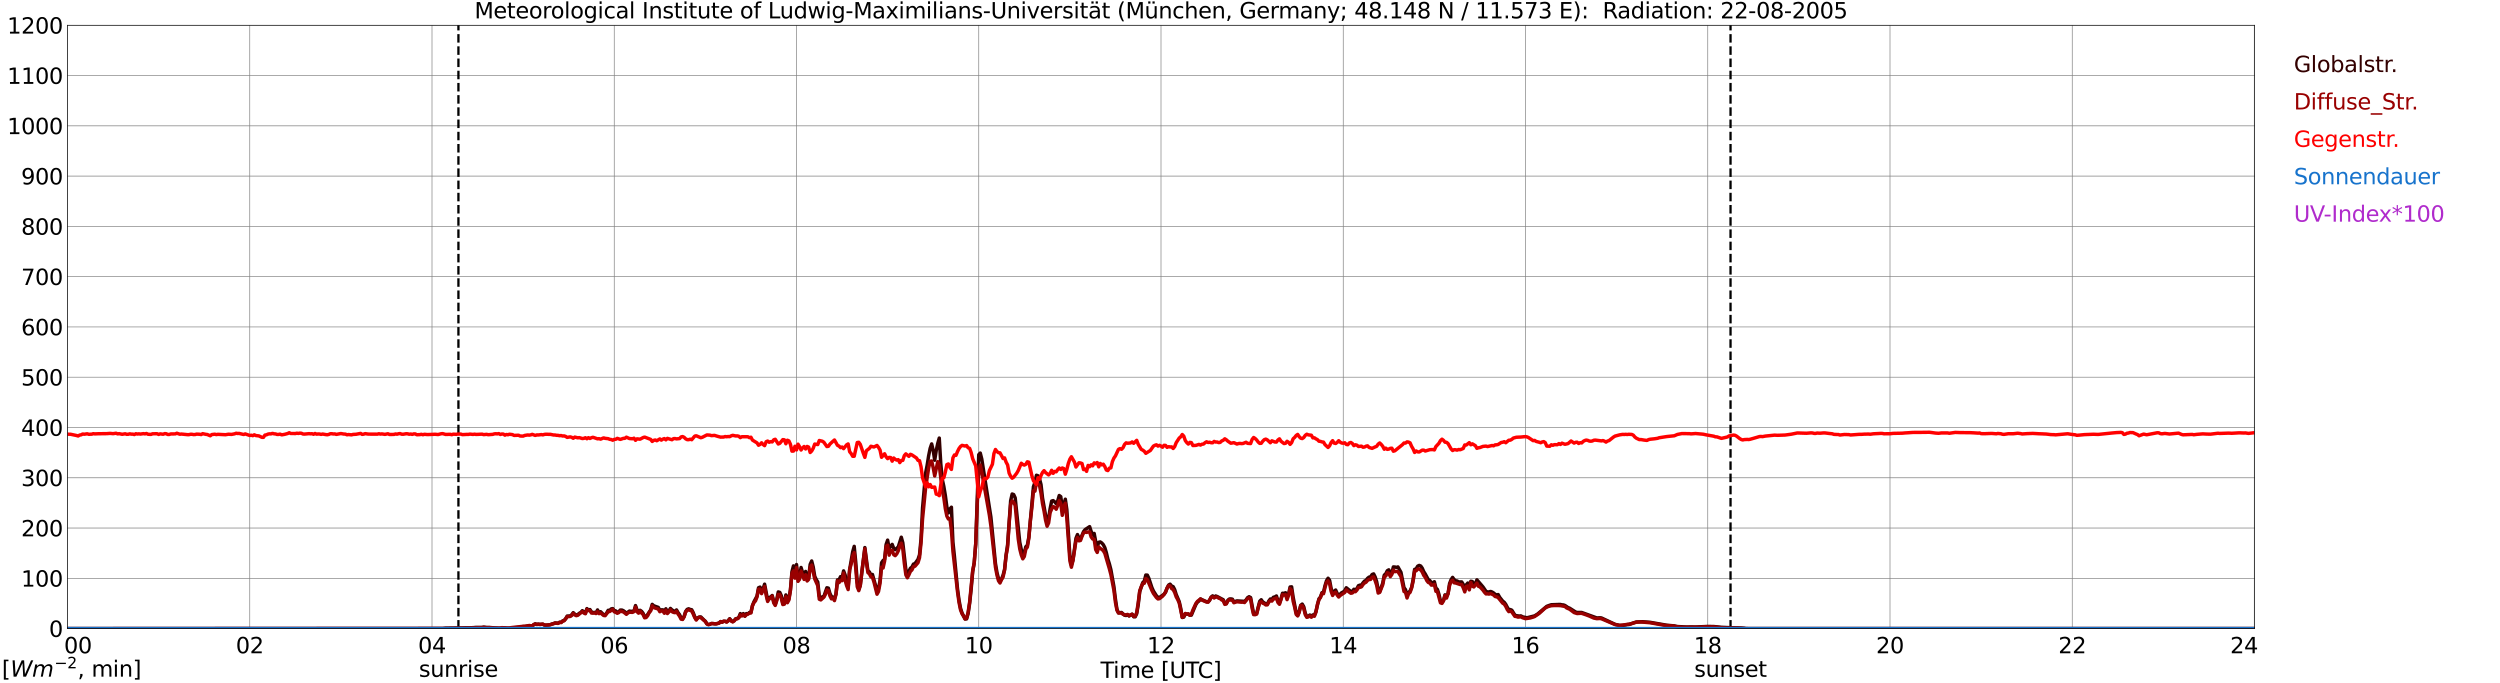 <?xml version="1.0" encoding="utf-8" standalone="no"?>
<!DOCTYPE svg PUBLIC "-//W3C//DTD SVG 1.1//EN"
  "http://www.w3.org/Graphics/SVG/1.1/DTD/svg11.dtd">
<svg xmlns:xlink="http://www.w3.org/1999/xlink" width="1085.4pt" height="296.64pt" viewBox="0 0 1085.4 296.64" xmlns="http://www.w3.org/2000/svg" version="1.1">
 <defs>
  <style type="text/css">*{stroke-linejoin: round; stroke-linecap: butt}</style>
 </defs>
 <g id="figure_1">
  <g id="patch_1">
   <path d="M 0 296.64 
L 1085.4 296.64 
L 1085.4 0 
L 0 0 
z
" style="fill: #ffffff"/>
  </g>
  <g id="axes_1">
   <g id="patch_2">
    <path d="M 29.306 272.909 
L 978.814 272.909 
L 978.814 10.976 
L 29.306 10.976 
z
" style="fill: #ffffff"/>
   </g>
   <g id="patch_3">
    <path d="M 978.814 272.909 
L 978.814 272.909 
L 978.814 10.976 
L 978.814 10.976 
z
" clip-path="url(#pc0b0945ecb)" style="fill: #d3d3d3; opacity: 0.25; stroke: #d3d3d3; stroke-linejoin: miter"/>
   </g>
   <g id="matplotlib.axis_1">
    <g id="xtick_1">
     <g id="line2d_1">
      <path d="M 29.306 272.909 
L 29.306 10.976 
" clip-path="url(#pc0b0945ecb)" style="fill: none; stroke: #808080; stroke-width: 0.3; stroke-linecap: square"/>
     </g>
     <g id="line2d_2"/>
     <g id="text_1">
      <!--    00 -->
      <g transform="translate(18.733 283.627) scale(0.095 -0.095)">
       <defs>
        <path id="DejaVuSans-20" transform="scale(0.016)"/>
        <path id="DejaVuSans-30" d="M 2034 4250 
Q 1547 4250 1301 3770 
Q 1056 3291 1056 2328 
Q 1056 1369 1301 889 
Q 1547 409 2034 409 
Q 2525 409 2770 889 
Q 3016 1369 3016 2328 
Q 3016 3291 2770 3770 
Q 2525 4250 2034 4250 
z
M 2034 4750 
Q 2819 4750 3233 4129 
Q 3647 3509 3647 2328 
Q 3647 1150 3233 529 
Q 2819 -91 2034 -91 
Q 1250 -91 836 529 
Q 422 1150 422 2328 
Q 422 3509 836 4129 
Q 1250 4750 2034 4750 
z
" transform="scale(0.016)"/>
       </defs>
       <use xlink:href="#DejaVuSans-20"/>
       <use xlink:href="#DejaVuSans-20" transform="translate(31.787 0)"/>
       <use xlink:href="#DejaVuSans-20" transform="translate(63.574 0)"/>
       <use xlink:href="#DejaVuSans-30" transform="translate(95.361 0)"/>
       <use xlink:href="#DejaVuSans-30" transform="translate(158.984 0)"/>
      </g>
     </g>
    </g>
    <g id="xtick_2">
     <g id="line2d_3">
      <path d="M 108.431 272.909 
L 108.431 10.976 
" clip-path="url(#pc0b0945ecb)" style="fill: none; stroke: #808080; stroke-width: 0.3; stroke-linecap: square"/>
     </g>
     <g id="line2d_4"/>
     <g id="text_2">
      <!-- 02 -->
      <g transform="translate(102.387 283.627) scale(0.095 -0.095)">
       <defs>
        <path id="DejaVuSans-32" d="M 1228 531 
L 3431 531 
L 3431 0 
L 469 0 
L 469 531 
Q 828 903 1448 1529 
Q 2069 2156 2228 2338 
Q 2531 2678 2651 2914 
Q 2772 3150 2772 3378 
Q 2772 3750 2511 3984 
Q 2250 4219 1831 4219 
Q 1534 4219 1204 4116 
Q 875 4013 500 3803 
L 500 4441 
Q 881 4594 1212 4672 
Q 1544 4750 1819 4750 
Q 2544 4750 2975 4387 
Q 3406 4025 3406 3419 
Q 3406 3131 3298 2873 
Q 3191 2616 2906 2266 
Q 2828 2175 2409 1742 
Q 1991 1309 1228 531 
z
" transform="scale(0.016)"/>
       </defs>
       <use xlink:href="#DejaVuSans-30"/>
       <use xlink:href="#DejaVuSans-32" transform="translate(63.623 0)"/>
      </g>
     </g>
    </g>
    <g id="xtick_3">
     <g id="line2d_5">
      <path d="M 187.557 272.909 
L 187.557 10.976 
" clip-path="url(#pc0b0945ecb)" style="fill: none; stroke: #808080; stroke-width: 0.3; stroke-linecap: square"/>
     </g>
     <g id="line2d_6"/>
     <g id="text_3">
      <!-- 04 -->
      <g transform="translate(181.513 283.627) scale(0.095 -0.095)">
       <defs>
        <path id="DejaVuSans-34" d="M 2419 4116 
L 825 1625 
L 2419 1625 
L 2419 4116 
z
M 2253 4666 
L 3047 4666 
L 3047 1625 
L 3713 1625 
L 3713 1100 
L 3047 1100 
L 3047 0 
L 2419 0 
L 2419 1100 
L 313 1100 
L 313 1709 
L 2253 4666 
z
" transform="scale(0.016)"/>
       </defs>
       <use xlink:href="#DejaVuSans-30"/>
       <use xlink:href="#DejaVuSans-34" transform="translate(63.623 0)"/>
      </g>
     </g>
    </g>
    <g id="xtick_4">
     <g id="line2d_7">
      <path d="M 266.683 272.909 
L 266.683 10.976 
" clip-path="url(#pc0b0945ecb)" style="fill: none; stroke: #808080; stroke-width: 0.3; stroke-linecap: square"/>
     </g>
     <g id="line2d_8"/>
     <g id="text_4">
      <!-- 06 -->
      <g transform="translate(260.638 283.627) scale(0.095 -0.095)">
       <defs>
        <path id="DejaVuSans-36" d="M 2113 2584 
Q 1688 2584 1439 2293 
Q 1191 2003 1191 1497 
Q 1191 994 1439 701 
Q 1688 409 2113 409 
Q 2538 409 2786 701 
Q 3034 994 3034 1497 
Q 3034 2003 2786 2293 
Q 2538 2584 2113 2584 
z
M 3366 4563 
L 3366 3988 
Q 3128 4100 2886 4159 
Q 2644 4219 2406 4219 
Q 1781 4219 1451 3797 
Q 1122 3375 1075 2522 
Q 1259 2794 1537 2939 
Q 1816 3084 2150 3084 
Q 2853 3084 3261 2657 
Q 3669 2231 3669 1497 
Q 3669 778 3244 343 
Q 2819 -91 2113 -91 
Q 1303 -91 875 529 
Q 447 1150 447 2328 
Q 447 3434 972 4092 
Q 1497 4750 2381 4750 
Q 2619 4750 2861 4703 
Q 3103 4656 3366 4563 
z
" transform="scale(0.016)"/>
       </defs>
       <use xlink:href="#DejaVuSans-30"/>
       <use xlink:href="#DejaVuSans-36" transform="translate(63.623 0)"/>
      </g>
     </g>
    </g>
    <g id="xtick_5">
     <g id="line2d_9">
      <path d="M 345.808 272.909 
L 345.808 10.976 
" clip-path="url(#pc0b0945ecb)" style="fill: none; stroke: #808080; stroke-width: 0.3; stroke-linecap: square"/>
     </g>
     <g id="line2d_10"/>
     <g id="text_5">
      <!-- 08 -->
      <g transform="translate(339.764 283.627) scale(0.095 -0.095)">
       <defs>
        <path id="DejaVuSans-38" d="M 2034 2216 
Q 1584 2216 1326 1975 
Q 1069 1734 1069 1313 
Q 1069 891 1326 650 
Q 1584 409 2034 409 
Q 2484 409 2743 651 
Q 3003 894 3003 1313 
Q 3003 1734 2745 1975 
Q 2488 2216 2034 2216 
z
M 1403 2484 
Q 997 2584 770 2862 
Q 544 3141 544 3541 
Q 544 4100 942 4425 
Q 1341 4750 2034 4750 
Q 2731 4750 3128 4425 
Q 3525 4100 3525 3541 
Q 3525 3141 3298 2862 
Q 3072 2584 2669 2484 
Q 3125 2378 3379 2068 
Q 3634 1759 3634 1313 
Q 3634 634 3220 271 
Q 2806 -91 2034 -91 
Q 1263 -91 848 271 
Q 434 634 434 1313 
Q 434 1759 690 2068 
Q 947 2378 1403 2484 
z
M 1172 3481 
Q 1172 3119 1398 2916 
Q 1625 2713 2034 2713 
Q 2441 2713 2670 2916 
Q 2900 3119 2900 3481 
Q 2900 3844 2670 4047 
Q 2441 4250 2034 4250 
Q 1625 4250 1398 4047 
Q 1172 3844 1172 3481 
z
" transform="scale(0.016)"/>
       </defs>
       <use xlink:href="#DejaVuSans-30"/>
       <use xlink:href="#DejaVuSans-38" transform="translate(63.623 0)"/>
      </g>
     </g>
    </g>
    <g id="xtick_6">
     <g id="line2d_11">
      <path d="M 424.934 272.909 
L 424.934 10.976 
" clip-path="url(#pc0b0945ecb)" style="fill: none; stroke: #808080; stroke-width: 0.3; stroke-linecap: square"/>
     </g>
     <g id="line2d_12"/>
     <g id="text_6">
      <!-- 10 -->
      <g transform="translate(418.89 283.627) scale(0.095 -0.095)">
       <defs>
        <path id="DejaVuSans-31" d="M 794 531 
L 1825 531 
L 1825 4091 
L 703 3866 
L 703 4441 
L 1819 4666 
L 2450 4666 
L 2450 531 
L 3481 531 
L 3481 0 
L 794 0 
L 794 531 
z
" transform="scale(0.016)"/>
       </defs>
       <use xlink:href="#DejaVuSans-31"/>
       <use xlink:href="#DejaVuSans-30" transform="translate(63.623 0)"/>
      </g>
     </g>
    </g>
    <g id="xtick_7">
     <g id="line2d_13">
      <path d="M 504.06 272.909 
L 504.06 10.976 
" clip-path="url(#pc0b0945ecb)" style="fill: none; stroke: #808080; stroke-width: 0.3; stroke-linecap: square"/>
     </g>
     <g id="line2d_14"/>
     <g id="text_7">
      <!-- 12 -->
      <g transform="translate(498.015 283.627) scale(0.095 -0.095)">
       <use xlink:href="#DejaVuSans-31"/>
       <use xlink:href="#DejaVuSans-32" transform="translate(63.623 0)"/>
      </g>
     </g>
    </g>
    <g id="xtick_8">
     <g id="line2d_15">
      <path d="M 583.185 272.909 
L 583.185 10.976 
" clip-path="url(#pc0b0945ecb)" style="fill: none; stroke: #808080; stroke-width: 0.3; stroke-linecap: square"/>
     </g>
     <g id="line2d_16"/>
     <g id="text_8">
      <!-- 14 -->
      <g transform="translate(577.141 283.627) scale(0.095 -0.095)">
       <use xlink:href="#DejaVuSans-31"/>
       <use xlink:href="#DejaVuSans-34" transform="translate(63.623 0)"/>
      </g>
     </g>
    </g>
    <g id="xtick_9">
     <g id="line2d_17">
      <path d="M 662.311 272.909 
L 662.311 10.976 
" clip-path="url(#pc0b0945ecb)" style="fill: none; stroke: #808080; stroke-width: 0.3; stroke-linecap: square"/>
     </g>
     <g id="line2d_18"/>
     <g id="text_9">
      <!-- 16 -->
      <g transform="translate(656.267 283.627) scale(0.095 -0.095)">
       <use xlink:href="#DejaVuSans-31"/>
       <use xlink:href="#DejaVuSans-36" transform="translate(63.623 0)"/>
      </g>
     </g>
    </g>
    <g id="xtick_10">
     <g id="line2d_19">
      <path d="M 741.437 272.909 
L 741.437 10.976 
" clip-path="url(#pc0b0945ecb)" style="fill: none; stroke: #808080; stroke-width: 0.3; stroke-linecap: square"/>
     </g>
     <g id="line2d_20"/>
     <g id="text_10">
      <!-- 18 -->
      <g transform="translate(735.392 283.627) scale(0.095 -0.095)">
       <use xlink:href="#DejaVuSans-31"/>
       <use xlink:href="#DejaVuSans-38" transform="translate(63.623 0)"/>
      </g>
     </g>
    </g>
    <g id="xtick_11">
     <g id="line2d_21">
      <path d="M 820.562 272.909 
L 820.562 10.976 
" clip-path="url(#pc0b0945ecb)" style="fill: none; stroke: #808080; stroke-width: 0.3; stroke-linecap: square"/>
     </g>
     <g id="line2d_22"/>
     <g id="text_11">
      <!-- 20 -->
      <g transform="translate(814.518 283.627) scale(0.095 -0.095)">
       <use xlink:href="#DejaVuSans-32"/>
       <use xlink:href="#DejaVuSans-30" transform="translate(63.623 0)"/>
      </g>
     </g>
    </g>
    <g id="xtick_12">
     <g id="line2d_23">
      <path d="M 899.688 272.909 
L 899.688 10.976 
" clip-path="url(#pc0b0945ecb)" style="fill: none; stroke: #808080; stroke-width: 0.3; stroke-linecap: square"/>
     </g>
     <g id="line2d_24"/>
     <g id="text_12">
      <!-- 22 -->
      <g transform="translate(893.644 283.627) scale(0.095 -0.095)">
       <use xlink:href="#DejaVuSans-32"/>
       <use xlink:href="#DejaVuSans-32" transform="translate(63.623 0)"/>
      </g>
     </g>
    </g>
    <g id="xtick_13">
     <g id="line2d_25">
      <path d="M 978.814 272.909 
L 978.814 10.976 
" clip-path="url(#pc0b0945ecb)" style="fill: none; stroke: #808080; stroke-width: 0.3; stroke-linecap: square"/>
     </g>
     <g id="line2d_26"/>
     <g id="text_13">
      <!-- 24    -->
      <g transform="translate(968.241 283.627) scale(0.095 -0.095)">
       <use xlink:href="#DejaVuSans-32"/>
       <use xlink:href="#DejaVuSans-34" transform="translate(63.623 0)"/>
       <use xlink:href="#DejaVuSans-20" transform="translate(127.246 0)"/>
       <use xlink:href="#DejaVuSans-20" transform="translate(159.033 0)"/>
       <use xlink:href="#DejaVuSans-20" transform="translate(190.82 0)"/>
      </g>
     </g>
    </g>
    <g id="text_14">
     <!-- Time [UTC] -->
     <g transform="translate(477.806 294.322) scale(0.095 -0.095)">
      <defs>
       <path id="DejaVuSans-54" d="M -19 4666 
L 3928 4666 
L 3928 4134 
L 2272 4134 
L 2272 0 
L 1638 0 
L 1638 4134 
L -19 4134 
L -19 4666 
z
" transform="scale(0.016)"/>
       <path id="DejaVuSans-69" d="M 603 3500 
L 1178 3500 
L 1178 0 
L 603 0 
L 603 3500 
z
M 603 4863 
L 1178 4863 
L 1178 4134 
L 603 4134 
L 603 4863 
z
" transform="scale(0.016)"/>
       <path id="DejaVuSans-6d" d="M 3328 2828 
Q 3544 3216 3844 3400 
Q 4144 3584 4550 3584 
Q 5097 3584 5394 3201 
Q 5691 2819 5691 2113 
L 5691 0 
L 5113 0 
L 5113 2094 
Q 5113 2597 4934 2840 
Q 4756 3084 4391 3084 
Q 3944 3084 3684 2787 
Q 3425 2491 3425 1978 
L 3425 0 
L 2847 0 
L 2847 2094 
Q 2847 2600 2669 2842 
Q 2491 3084 2119 3084 
Q 1678 3084 1418 2786 
Q 1159 2488 1159 1978 
L 1159 0 
L 581 0 
L 581 3500 
L 1159 3500 
L 1159 2956 
Q 1356 3278 1631 3431 
Q 1906 3584 2284 3584 
Q 2666 3584 2933 3390 
Q 3200 3197 3328 2828 
z
" transform="scale(0.016)"/>
       <path id="DejaVuSans-65" d="M 3597 1894 
L 3597 1613 
L 953 1613 
Q 991 1019 1311 708 
Q 1631 397 2203 397 
Q 2534 397 2845 478 
Q 3156 559 3463 722 
L 3463 178 
Q 3153 47 2828 -22 
Q 2503 -91 2169 -91 
Q 1331 -91 842 396 
Q 353 884 353 1716 
Q 353 2575 817 3079 
Q 1281 3584 2069 3584 
Q 2775 3584 3186 3129 
Q 3597 2675 3597 1894 
z
M 3022 2063 
Q 3016 2534 2758 2815 
Q 2500 3097 2075 3097 
Q 1594 3097 1305 2825 
Q 1016 2553 972 2059 
L 3022 2063 
z
" transform="scale(0.016)"/>
       <path id="DejaVuSans-5b" d="M 550 4863 
L 1875 4863 
L 1875 4416 
L 1125 4416 
L 1125 -397 
L 1875 -397 
L 1875 -844 
L 550 -844 
L 550 4863 
z
" transform="scale(0.016)"/>
       <path id="DejaVuSans-55" d="M 556 4666 
L 1191 4666 
L 1191 1831 
Q 1191 1081 1462 751 
Q 1734 422 2344 422 
Q 2950 422 3222 751 
Q 3494 1081 3494 1831 
L 3494 4666 
L 4128 4666 
L 4128 1753 
Q 4128 841 3676 375 
Q 3225 -91 2344 -91 
Q 1459 -91 1007 375 
Q 556 841 556 1753 
L 556 4666 
z
" transform="scale(0.016)"/>
       <path id="DejaVuSans-43" d="M 4122 4306 
L 4122 3641 
Q 3803 3938 3442 4084 
Q 3081 4231 2675 4231 
Q 1875 4231 1450 3742 
Q 1025 3253 1025 2328 
Q 1025 1406 1450 917 
Q 1875 428 2675 428 
Q 3081 428 3442 575 
Q 3803 722 4122 1019 
L 4122 359 
Q 3791 134 3420 21 
Q 3050 -91 2638 -91 
Q 1578 -91 968 557 
Q 359 1206 359 2328 
Q 359 3453 968 4101 
Q 1578 4750 2638 4750 
Q 3056 4750 3426 4639 
Q 3797 4528 4122 4306 
z
" transform="scale(0.016)"/>
       <path id="DejaVuSans-5d" d="M 1947 4863 
L 1947 -844 
L 622 -844 
L 622 -397 
L 1369 -397 
L 1369 4416 
L 622 4416 
L 622 4863 
L 1947 4863 
z
" transform="scale(0.016)"/>
      </defs>
      <use xlink:href="#DejaVuSans-54"/>
      <use xlink:href="#DejaVuSans-69" transform="translate(57.959 0)"/>
      <use xlink:href="#DejaVuSans-6d" transform="translate(85.742 0)"/>
      <use xlink:href="#DejaVuSans-65" transform="translate(183.154 0)"/>
      <use xlink:href="#DejaVuSans-20" transform="translate(244.678 0)"/>
      <use xlink:href="#DejaVuSans-5b" transform="translate(276.465 0)"/>
      <use xlink:href="#DejaVuSans-55" transform="translate(315.479 0)"/>
      <use xlink:href="#DejaVuSans-54" transform="translate(388.672 0)"/>
      <use xlink:href="#DejaVuSans-43" transform="translate(443.881 0)"/>
      <use xlink:href="#DejaVuSans-5d" transform="translate(513.705 0)"/>
     </g>
    </g>
   </g>
   <g id="matplotlib.axis_2">
    <g id="ytick_1">
     <g id="line2d_27">
      <path d="M 29.306 272.909 
L 978.814 272.909 
" clip-path="url(#pc0b0945ecb)" style="fill: none; stroke: #808080; stroke-width: 0.3; stroke-linecap: square"/>
     </g>
     <g id="line2d_28"/>
     <g id="text_15">
      <!-- 0 -->
      <g transform="translate(21.261 276.518) scale(0.095 -0.095)">
       <use xlink:href="#DejaVuSans-30"/>
      </g>
     </g>
    </g>
    <g id="ytick_2">
     <g id="line2d_29">
      <path d="M 29.306 251.081 
L 978.814 251.081 
" clip-path="url(#pc0b0945ecb)" style="fill: none; stroke: #808080; stroke-width: 0.3; stroke-linecap: square"/>
     </g>
     <g id="line2d_30"/>
     <g id="text_16">
      <!-- 100 -->
      <g transform="translate(9.173 254.69) scale(0.095 -0.095)">
       <use xlink:href="#DejaVuSans-31"/>
       <use xlink:href="#DejaVuSans-30" transform="translate(63.623 0)"/>
       <use xlink:href="#DejaVuSans-30" transform="translate(127.246 0)"/>
      </g>
     </g>
    </g>
    <g id="ytick_3">
     <g id="line2d_31">
      <path d="M 29.306 229.253 
L 978.814 229.253 
" clip-path="url(#pc0b0945ecb)" style="fill: none; stroke: #808080; stroke-width: 0.3; stroke-linecap: square"/>
     </g>
     <g id="line2d_32"/>
     <g id="text_17">
      <!-- 200 -->
      <g transform="translate(9.173 232.863) scale(0.095 -0.095)">
       <use xlink:href="#DejaVuSans-32"/>
       <use xlink:href="#DejaVuSans-30" transform="translate(63.623 0)"/>
       <use xlink:href="#DejaVuSans-30" transform="translate(127.246 0)"/>
      </g>
     </g>
    </g>
    <g id="ytick_4">
     <g id="line2d_33">
      <path d="M 29.306 207.426 
L 978.814 207.426 
" clip-path="url(#pc0b0945ecb)" style="fill: none; stroke: #808080; stroke-width: 0.3; stroke-linecap: square"/>
     </g>
     <g id="line2d_34"/>
     <g id="text_18">
      <!-- 300 -->
      <g transform="translate(9.173 211.035) scale(0.095 -0.095)">
       <defs>
        <path id="DejaVuSans-33" d="M 2597 2516 
Q 3050 2419 3304 2112 
Q 3559 1806 3559 1356 
Q 3559 666 3084 287 
Q 2609 -91 1734 -91 
Q 1441 -91 1130 -33 
Q 819 25 488 141 
L 488 750 
Q 750 597 1062 519 
Q 1375 441 1716 441 
Q 2309 441 2620 675 
Q 2931 909 2931 1356 
Q 2931 1769 2642 2001 
Q 2353 2234 1838 2234 
L 1294 2234 
L 1294 2753 
L 1863 2753 
Q 2328 2753 2575 2939 
Q 2822 3125 2822 3475 
Q 2822 3834 2567 4026 
Q 2313 4219 1838 4219 
Q 1578 4219 1281 4162 
Q 984 4106 628 3988 
L 628 4550 
Q 988 4650 1302 4700 
Q 1616 4750 1894 4750 
Q 2613 4750 3031 4423 
Q 3450 4097 3450 3541 
Q 3450 3153 3228 2886 
Q 3006 2619 2597 2516 
z
" transform="scale(0.016)"/>
       </defs>
       <use xlink:href="#DejaVuSans-33"/>
       <use xlink:href="#DejaVuSans-30" transform="translate(63.623 0)"/>
       <use xlink:href="#DejaVuSans-30" transform="translate(127.246 0)"/>
      </g>
     </g>
    </g>
    <g id="ytick_5">
     <g id="line2d_35">
      <path d="M 29.306 185.598 
L 978.814 185.598 
" clip-path="url(#pc0b0945ecb)" style="fill: none; stroke: #808080; stroke-width: 0.3; stroke-linecap: square"/>
     </g>
     <g id="line2d_36"/>
     <g id="text_19">
      <!-- 400 -->
      <g transform="translate(9.173 189.207) scale(0.095 -0.095)">
       <use xlink:href="#DejaVuSans-34"/>
       <use xlink:href="#DejaVuSans-30" transform="translate(63.623 0)"/>
       <use xlink:href="#DejaVuSans-30" transform="translate(127.246 0)"/>
      </g>
     </g>
    </g>
    <g id="ytick_6">
     <g id="line2d_37">
      <path d="M 29.306 163.77 
L 978.814 163.77 
" clip-path="url(#pc0b0945ecb)" style="fill: none; stroke: #808080; stroke-width: 0.3; stroke-linecap: square"/>
     </g>
     <g id="line2d_38"/>
     <g id="text_20">
      <!-- 500 -->
      <g transform="translate(9.173 167.379) scale(0.095 -0.095)">
       <defs>
        <path id="DejaVuSans-35" d="M 691 4666 
L 3169 4666 
L 3169 4134 
L 1269 4134 
L 1269 2991 
Q 1406 3038 1543 3061 
Q 1681 3084 1819 3084 
Q 2600 3084 3056 2656 
Q 3513 2228 3513 1497 
Q 3513 744 3044 326 
Q 2575 -91 1722 -91 
Q 1428 -91 1123 -41 
Q 819 9 494 109 
L 494 744 
Q 775 591 1075 516 
Q 1375 441 1709 441 
Q 2250 441 2565 725 
Q 2881 1009 2881 1497 
Q 2881 1984 2565 2268 
Q 2250 2553 1709 2553 
Q 1456 2553 1204 2497 
Q 953 2441 691 2322 
L 691 4666 
z
" transform="scale(0.016)"/>
       </defs>
       <use xlink:href="#DejaVuSans-35"/>
       <use xlink:href="#DejaVuSans-30" transform="translate(63.623 0)"/>
       <use xlink:href="#DejaVuSans-30" transform="translate(127.246 0)"/>
      </g>
     </g>
    </g>
    <g id="ytick_7">
     <g id="line2d_39">
      <path d="M 29.306 141.942 
L 978.814 141.942 
" clip-path="url(#pc0b0945ecb)" style="fill: none; stroke: #808080; stroke-width: 0.3; stroke-linecap: square"/>
     </g>
     <g id="line2d_40"/>
     <g id="text_21">
      <!-- 600 -->
      <g transform="translate(9.173 145.551) scale(0.095 -0.095)">
       <use xlink:href="#DejaVuSans-36"/>
       <use xlink:href="#DejaVuSans-30" transform="translate(63.623 0)"/>
       <use xlink:href="#DejaVuSans-30" transform="translate(127.246 0)"/>
      </g>
     </g>
    </g>
    <g id="ytick_8">
     <g id="line2d_41">
      <path d="M 29.306 120.114 
L 978.814 120.114 
" clip-path="url(#pc0b0945ecb)" style="fill: none; stroke: #808080; stroke-width: 0.3; stroke-linecap: square"/>
     </g>
     <g id="line2d_42"/>
     <g id="text_22">
      <!-- 700 -->
      <g transform="translate(9.173 123.724) scale(0.095 -0.095)">
       <defs>
        <path id="DejaVuSans-37" d="M 525 4666 
L 3525 4666 
L 3525 4397 
L 1831 0 
L 1172 0 
L 2766 4134 
L 525 4134 
L 525 4666 
z
" transform="scale(0.016)"/>
       </defs>
       <use xlink:href="#DejaVuSans-37"/>
       <use xlink:href="#DejaVuSans-30" transform="translate(63.623 0)"/>
       <use xlink:href="#DejaVuSans-30" transform="translate(127.246 0)"/>
      </g>
     </g>
    </g>
    <g id="ytick_9">
     <g id="line2d_43">
      <path d="M 29.306 98.287 
L 978.814 98.287 
" clip-path="url(#pc0b0945ecb)" style="fill: none; stroke: #808080; stroke-width: 0.3; stroke-linecap: square"/>
     </g>
     <g id="line2d_44"/>
     <g id="text_23">
      <!-- 800 -->
      <g transform="translate(9.173 101.896) scale(0.095 -0.095)">
       <use xlink:href="#DejaVuSans-38"/>
       <use xlink:href="#DejaVuSans-30" transform="translate(63.623 0)"/>
       <use xlink:href="#DejaVuSans-30" transform="translate(127.246 0)"/>
      </g>
     </g>
    </g>
    <g id="ytick_10">
     <g id="line2d_45">
      <path d="M 29.306 76.459 
L 978.814 76.459 
" clip-path="url(#pc0b0945ecb)" style="fill: none; stroke: #808080; stroke-width: 0.3; stroke-linecap: square"/>
     </g>
     <g id="line2d_46"/>
     <g id="text_24">
      <!-- 900 -->
      <g transform="translate(9.173 80.068) scale(0.095 -0.095)">
       <defs>
        <path id="DejaVuSans-39" d="M 703 97 
L 703 672 
Q 941 559 1184 500 
Q 1428 441 1663 441 
Q 2288 441 2617 861 
Q 2947 1281 2994 2138 
Q 2813 1869 2534 1725 
Q 2256 1581 1919 1581 
Q 1219 1581 811 2004 
Q 403 2428 403 3163 
Q 403 3881 828 4315 
Q 1253 4750 1959 4750 
Q 2769 4750 3195 4129 
Q 3622 3509 3622 2328 
Q 3622 1225 3098 567 
Q 2575 -91 1691 -91 
Q 1453 -91 1209 -44 
Q 966 3 703 97 
z
M 1959 2075 
Q 2384 2075 2632 2365 
Q 2881 2656 2881 3163 
Q 2881 3666 2632 3958 
Q 2384 4250 1959 4250 
Q 1534 4250 1286 3958 
Q 1038 3666 1038 3163 
Q 1038 2656 1286 2365 
Q 1534 2075 1959 2075 
z
" transform="scale(0.016)"/>
       </defs>
       <use xlink:href="#DejaVuSans-39"/>
       <use xlink:href="#DejaVuSans-30" transform="translate(63.623 0)"/>
       <use xlink:href="#DejaVuSans-30" transform="translate(127.246 0)"/>
      </g>
     </g>
    </g>
    <g id="ytick_11">
     <g id="line2d_47">
      <path d="M 29.306 54.631 
L 978.814 54.631 
" clip-path="url(#pc0b0945ecb)" style="fill: none; stroke: #808080; stroke-width: 0.3; stroke-linecap: square"/>
     </g>
     <g id="line2d_48"/>
     <g id="text_25">
      <!-- 1000 -->
      <g transform="translate(3.128 58.24) scale(0.095 -0.095)">
       <use xlink:href="#DejaVuSans-31"/>
       <use xlink:href="#DejaVuSans-30" transform="translate(63.623 0)"/>
       <use xlink:href="#DejaVuSans-30" transform="translate(127.246 0)"/>
       <use xlink:href="#DejaVuSans-30" transform="translate(190.869 0)"/>
      </g>
     </g>
    </g>
    <g id="ytick_12">
     <g id="line2d_49">
      <path d="M 29.306 32.803 
L 978.814 32.803 
" clip-path="url(#pc0b0945ecb)" style="fill: none; stroke: #808080; stroke-width: 0.3; stroke-linecap: square"/>
     </g>
     <g id="line2d_50"/>
     <g id="text_26">
      <!-- 1100 -->
      <g transform="translate(3.128 36.413) scale(0.095 -0.095)">
       <use xlink:href="#DejaVuSans-31"/>
       <use xlink:href="#DejaVuSans-31" transform="translate(63.623 0)"/>
       <use xlink:href="#DejaVuSans-30" transform="translate(127.246 0)"/>
       <use xlink:href="#DejaVuSans-30" transform="translate(190.869 0)"/>
      </g>
     </g>
    </g>
    <g id="ytick_13">
     <g id="line2d_51">
      <path d="M 29.306 10.976 
L 978.814 10.976 
" clip-path="url(#pc0b0945ecb)" style="fill: none; stroke: #808080; stroke-width: 0.3; stroke-linecap: square"/>
     </g>
     <g id="line2d_52"/>
     <g id="text_27">
      <!-- 1200 -->
      <g transform="translate(3.128 14.585) scale(0.095 -0.095)">
       <use xlink:href="#DejaVuSans-31"/>
       <use xlink:href="#DejaVuSans-32" transform="translate(63.623 0)"/>
       <use xlink:href="#DejaVuSans-30" transform="translate(127.246 0)"/>
       <use xlink:href="#DejaVuSans-30" transform="translate(190.869 0)"/>
      </g>
     </g>
    </g>
   </g>
   <g id="line2d_53">
    <path d="M 199.03 272.909 
L 199.03 10.976 
" clip-path="url(#pc0b0945ecb)" style="fill: none; stroke-dasharray: 3.7,1.6; stroke-dashoffset: 0; stroke: #000000"/>
   </g>
   <g id="line2d_54">
    <path d="M 751.327 272.909 
L 751.327 10.976 
" clip-path="url(#pc0b0945ecb)" style="fill: none; stroke-dasharray: 3.7,1.6; stroke-dashoffset: 0; stroke: #000000"/>
   </g>
   <g id="line2d_55">
    <path d="M 29.306 272.909 
L 192.173 272.909 
L 193.492 272.712 
L 200.085 272.629 
L 202.723 272.549 
L 204.042 272.549 
L 205.36 272.507 
L 206.679 272.385 
L 209.317 272.385 
L 209.976 272.263 
L 211.295 272.426 
L 212.614 272.426 
L 215.91 272.712 
L 216.57 272.793 
L 218.548 272.629 
L 219.207 272.671 
L 220.526 272.909 
L 222.504 272.712 
L 223.823 272.507 
L 225.142 272.426 
L 227.12 272.016 
L 227.779 272.058 
L 229.757 271.606 
L 230.417 271.769 
L 231.076 271.811 
L 231.736 271.198 
L 232.395 270.829 
L 233.054 271.073 
L 233.714 270.951 
L 234.373 271.073 
L 235.692 270.992 
L 236.351 271.361 
L 237.011 271.442 
L 238.329 271.278 
L 238.989 271.198 
L 239.648 270.909 
L 240.308 270.746 
L 240.967 270.46 
L 242.286 270.543 
L 242.945 270.174 
L 243.604 270.174 
L 244.264 269.6 
L 244.923 269.353 
L 245.583 268.659 
L 246.242 267.469 
L 247.561 267.43 
L 248.22 266.897 
L 248.88 265.996 
L 249.539 266.651 
L 250.198 267.02 
L 250.858 266.814 
L 251.517 266.243 
L 252.176 265.913 
L 252.836 265.136 
L 254.155 266.243 
L 254.814 264.234 
L 255.473 264.85 
L 256.133 264.645 
L 256.792 265.669 
L 257.451 265.954 
L 258.111 265.874 
L 258.77 266.118 
L 259.43 264.809 
L 260.089 266.201 
L 260.748 265.586 
L 262.067 266.897 
L 262.726 266.978 
L 263.386 266.16 
L 264.045 264.972 
L 264.705 265.014 
L 265.364 264.359 
L 266.023 264.234 
L 266.683 265.094 
L 267.342 265.219 
L 268.002 265.954 
L 268.661 265.586 
L 269.32 264.85 
L 269.98 264.85 
L 270.639 265.136 
L 271.298 265.627 
L 271.958 266.282 
L 273.277 265.3 
L 273.936 265.422 
L 275.255 265.341 
L 275.914 262.925 
L 276.573 264.767 
L 277.233 265.669 
L 277.892 264.972 
L 278.552 265.422 
L 279.211 266.282 
L 279.87 267.838 
L 280.53 267.675 
L 281.189 266.814 
L 282.508 264.767 
L 283.167 262.392 
L 283.827 263.006 
L 285.805 263.702 
L 286.464 264.972 
L 287.124 264.767 
L 287.783 264.767 
L 288.442 265.71 
L 289.102 264.317 
L 289.761 265.832 
L 290.42 265.258 
L 291.08 264.154 
L 291.739 264.809 
L 293.058 265.546 
L 293.717 264.809 
L 294.377 265.996 
L 295.036 266.856 
L 295.696 268.329 
L 296.355 268.698 
L 297.014 267.594 
L 297.674 265.505 
L 298.333 264.562 
L 298.992 264.317 
L 299.652 264.603 
L 300.311 264.726 
L 300.971 265.996 
L 301.63 267.757 
L 302.289 268.945 
L 302.949 268.207 
L 303.608 267.88 
L 304.267 267.838 
L 305.586 269.15 
L 306.246 269.722 
L 306.905 270.829 
L 307.564 271.198 
L 308.224 271.034 
L 308.883 270.706 
L 309.543 270.706 
L 310.202 270.829 
L 310.861 270.829 
L 312.18 270.501 
L 312.839 269.886 
L 313.499 270.091 
L 314.158 269.763 
L 314.818 269.722 
L 315.477 270.01 
L 316.136 269.477 
L 316.796 268.617 
L 317.455 269.436 
L 318.114 269.886 
L 318.774 269.395 
L 319.433 268.617 
L 320.093 268.493 
L 320.752 268.085 
L 321.411 266.406 
L 322.071 267.183 
L 322.73 266.406 
L 323.39 267.511 
L 324.049 266.406 
L 324.708 266.529 
L 325.368 265.913 
L 326.027 265.832 
L 326.686 262.883 
L 327.346 261.246 
L 328.665 258.788 
L 329.324 255.185 
L 329.983 254.899 
L 330.643 256.985 
L 331.302 255.595 
L 331.961 253.628 
L 333.28 260.508 
L 333.94 259.443 
L 334.599 259.157 
L 335.258 258.542 
L 335.918 261.122 
L 336.577 262.434 
L 337.236 260.303 
L 337.896 256.985 
L 338.555 257.191 
L 339.215 258.666 
L 339.874 262.023 
L 340.533 261.818 
L 341.193 258.297 
L 341.852 260.919 
L 342.512 259.934 
L 343.171 256.086 
L 343.83 248.222 
L 344.49 245.683 
L 345.149 250.147 
L 345.808 245.111 
L 346.468 250.721 
L 347.127 250.516 
L 347.787 246.379 
L 348.446 248.551 
L 349.105 250.147 
L 349.765 248.099 
L 350.424 250.23 
L 351.083 250.762 
L 351.743 245.028 
L 352.402 243.555 
L 353.062 246.135 
L 353.721 250.188 
L 354.38 251.622 
L 355.04 252.685 
L 355.699 258.83 
L 356.359 259.934 
L 357.018 259.116 
L 357.677 258.994 
L 358.996 255.185 
L 359.655 255.348 
L 360.315 257.642 
L 360.974 258.994 
L 361.634 259.28 
L 362.293 259.976 
L 362.952 257.845 
L 363.612 251.745 
L 364.271 251.745 
L 364.93 250.352 
L 365.59 251.007 
L 366.249 247.855 
L 366.909 249.575 
L 367.568 253.096 
L 368.227 255.102 
L 368.887 247.239 
L 370.206 239.541 
L 370.865 237.207 
L 371.524 243.963 
L 372.184 252.685 
L 372.843 255.881 
L 373.502 254.119 
L 375.481 237.738 
L 376.799 247.772 
L 377.459 248.305 
L 378.118 249.656 
L 378.777 249.411 
L 380.756 256.414 
L 381.415 255.595 
L 382.074 252.113 
L 382.734 244.332 
L 383.393 243.35 
L 384.053 242.859 
L 384.712 236.387 
L 385.371 234.503 
L 386.031 238.067 
L 387.349 236.347 
L 388.009 238.067 
L 388.668 238.639 
L 389.987 237.452 
L 391.306 233.235 
L 391.965 235.651 
L 393.284 247.239 
L 393.943 249.042 
L 394.603 248.058 
L 395.262 246.707 
L 395.921 246.216 
L 396.581 244.906 
L 397.24 244.701 
L 398.559 242.859 
L 399.218 240.85 
L 399.878 233.931 
L 400.537 220.498 
L 401.856 205.426 
L 402.515 202.069 
L 403.175 197.891 
L 403.834 194.656 
L 404.493 192.731 
L 405.153 195.558 
L 405.812 199.816 
L 406.471 195.599 
L 407.131 192.526 
L 407.79 190.193 
L 408.45 201.29 
L 409.109 208.17 
L 409.768 211.16 
L 410.428 215.091 
L 411.087 220.046 
L 411.746 222.709 
L 412.406 220.989 
L 413.065 220.21 
L 413.725 235.363 
L 414.384 241.63 
L 415.703 255.554 
L 416.362 260.508 
L 417.022 264.071 
L 417.681 266.16 
L 419 268.74 
L 419.659 268.698 
L 420.318 266.406 
L 420.978 261.982 
L 421.637 255.798 
L 422.297 248.222 
L 422.956 244.373 
L 423.615 236.181 
L 424.934 197.4 
L 425.593 196.704 
L 426.253 199.325 
L 430.209 224.51 
L 431.528 237.821 
L 432.187 244.618 
L 432.847 248.59 
L 433.506 251.171 
L 434.165 252.441 
L 434.825 251.376 
L 435.484 249.739 
L 436.144 247.239 
L 436.803 240.975 
L 437.462 236.428 
L 438.781 217.386 
L 439.44 214.478 
L 440.1 214.723 
L 440.759 216.157 
L 442.737 235.404 
L 443.397 238.558 
L 444.056 240.442 
L 444.716 239.951 
L 445.375 237.371 
L 446.034 236.755 
L 446.694 233.071 
L 448.672 211.324 
L 449.331 209.399 
L 449.991 206.328 
L 450.65 206.574 
L 451.309 207.842 
L 451.969 210.383 
L 452.628 216.24 
L 453.947 223.692 
L 454.606 226.887 
L 455.266 225.043 
L 455.925 220.826 
L 456.584 217.549 
L 457.244 217.344 
L 457.903 217.877 
L 458.563 218.695 
L 459.222 217.466 
L 459.881 215.133 
L 460.541 215.624 
L 461.2 220.293 
L 461.859 218.9 
L 462.519 216.731 
L 463.178 221.275 
L 464.497 241.261 
L 465.156 245.275 
L 465.816 243.267 
L 467.134 233.726 
L 467.794 232.087 
L 468.453 233.601 
L 469.113 234.012 
L 470.431 230.818 
L 471.091 229.958 
L 473.069 228.646 
L 473.728 230.694 
L 474.388 232.169 
L 475.047 231.595 
L 475.706 235.077 
L 476.366 237.452 
L 477.025 235.446 
L 477.685 235.282 
L 478.344 235.732 
L 479.003 236.47 
L 479.663 237.738 
L 480.322 239.91 
L 480.981 242.695 
L 481.641 244.782 
L 482.3 247.322 
L 483.619 254.694 
L 484.278 260.098 
L 484.938 264.562 
L 485.597 266.079 
L 486.916 265.913 
L 488.235 267.103 
L 488.894 267.225 
L 489.553 266.978 
L 490.213 267.43 
L 491.532 266.651 
L 492.191 267.757 
L 492.85 267.799 
L 493.51 266.446 
L 494.169 262.556 
L 494.828 256.863 
L 496.147 252.932 
L 496.807 252.277 
L 497.466 249.656 
L 498.125 249.697 
L 498.785 251.09 
L 500.103 255.102 
L 500.763 256.577 
L 502.082 258.666 
L 502.741 259.321 
L 503.4 259.402 
L 505.379 258.009 
L 506.038 257.11 
L 506.697 255.348 
L 507.357 253.997 
L 508.016 253.628 
L 508.675 254.447 
L 509.335 254.694 
L 509.994 255.962 
L 510.654 258.092 
L 511.972 261.205 
L 512.632 264.154 
L 513.291 268.085 
L 513.95 267.921 
L 514.61 266.57 
L 515.929 266.609 
L 516.588 267.103 
L 517.247 267.061 
L 518.566 263.907 
L 519.226 262.392 
L 519.885 261.41 
L 520.544 260.919 
L 521.204 260.059 
L 523.841 261.246 
L 524.501 261.327 
L 525.16 260.631 
L 525.819 259.238 
L 526.479 258.705 
L 527.138 259.362 
L 527.797 258.747 
L 528.457 258.994 
L 531.094 260.386 
L 531.754 261.943 
L 532.413 262.065 
L 533.073 260.631 
L 533.732 260.059 
L 534.391 260.017 
L 535.051 260.14 
L 535.71 261.327 
L 537.029 260.877 
L 540.326 261.083 
L 540.985 260.467 
L 541.644 259.485 
L 542.304 259.074 
L 542.963 259.443 
L 544.282 266.529 
L 544.941 266.609 
L 545.601 266.243 
L 546.919 261.041 
L 547.579 260.386 
L 548.238 261.327 
L 549.557 262.187 
L 550.216 262.27 
L 550.876 260.919 
L 551.535 260.059 
L 552.195 260.223 
L 552.854 259.321 
L 553.513 259.157 
L 554.173 258.747 
L 554.832 260.794 
L 555.491 261.86 
L 556.151 260.059 
L 556.81 257.56 
L 557.47 257.601 
L 558.129 257.354 
L 558.788 259.28 
L 559.448 257.928 
L 560.107 254.857 
L 560.766 254.774 
L 561.426 259.238 
L 562.745 265.954 
L 563.404 267.225 
L 564.063 265.422 
L 564.723 262.803 
L 565.382 262.27 
L 566.042 263.416 
L 566.701 266.243 
L 567.36 267.716 
L 568.02 267.633 
L 568.679 267.02 
L 569.338 267.511 
L 569.998 266.978 
L 570.657 267.142 
L 571.317 265.546 
L 572.635 259.976 
L 573.295 259.199 
L 573.954 257.315 
L 574.613 257.11 
L 575.273 254.242 
L 575.932 252.113 
L 576.592 251.048 
L 577.251 251.908 
L 577.91 255.429 
L 578.57 257.887 
L 579.229 256.7 
L 579.889 256.167 
L 580.548 257.642 
L 581.207 258.339 
L 581.867 257.928 
L 582.526 257.315 
L 583.185 257.027 
L 583.845 256.414 
L 584.504 255.185 
L 586.482 256.782 
L 587.142 256.741 
L 587.801 255.839 
L 588.46 256.003 
L 589.12 255.554 
L 589.779 254.283 
L 590.439 254.039 
L 591.098 254.039 
L 591.757 253.054 
L 592.417 252.277 
L 593.076 251.991 
L 593.736 251.09 
L 594.395 250.557 
L 595.054 250.435 
L 595.714 249.411 
L 596.373 249.165 
L 597.032 250.474 
L 597.692 252.522 
L 598.351 256.003 
L 599.011 256.863 
L 600.329 253.179 
L 600.989 249.697 
L 601.648 249.123 
L 602.307 247.772 
L 602.967 247.403 
L 603.626 249.001 
L 604.286 248.754 
L 604.945 246.135 
L 605.604 246.174 
L 606.264 246.338 
L 606.923 246.135 
L 608.242 248.468 
L 609.561 255.143 
L 610.22 256.003 
L 610.879 258.625 
L 611.539 257.315 
L 612.198 256.577 
L 612.858 255.062 
L 613.517 251.662 
L 614.176 247.198 
L 614.836 246.995 
L 615.495 245.805 
L 616.154 245.478 
L 616.814 245.725 
L 617.473 246.665 
L 618.133 248.182 
L 618.792 249.206 
L 620.111 251.662 
L 620.77 252.031 
L 621.429 252.974 
L 622.089 252.974 
L 622.748 252.563 
L 623.408 255.265 
L 624.067 255.922 
L 624.726 258.009 
L 625.386 260.836 
L 626.045 261.532 
L 626.705 260.755 
L 627.364 258.256 
L 628.023 258.952 
L 628.683 257.682 
L 629.342 253.382 
L 630.001 251.662 
L 630.661 250.679 
L 631.32 251.622 
L 631.98 252.155 
L 632.639 252.236 
L 633.298 252.646 
L 634.617 252.646 
L 635.276 253.709 
L 635.936 255.839 
L 636.595 253.914 
L 637.255 253.137 
L 637.914 254.652 
L 638.573 252.358 
L 639.233 252.482 
L 639.892 253.67 
L 640.552 253.382 
L 641.211 251.745 
L 643.189 254.039 
L 643.848 254.816 
L 645.167 256.741 
L 645.827 256.985 
L 646.486 256.985 
L 647.145 256.782 
L 647.805 257.027 
L 648.464 257.437 
L 649.123 258.009 
L 649.783 258.297 
L 650.442 258.134 
L 651.102 259.321 
L 652.42 261 
L 653.08 261.491 
L 653.739 262.392 
L 654.399 263.663 
L 655.058 264.686 
L 655.717 264.645 
L 656.377 264.931 
L 657.695 267.061 
L 658.355 267.306 
L 659.674 267.469 
L 660.333 267.389 
L 660.992 267.799 
L 662.97 268.207 
L 666.267 267.389 
L 667.586 266.57 
L 668.905 265.463 
L 671.542 263.252 
L 672.861 262.761 
L 673.521 262.556 
L 676.817 262.434 
L 677.477 262.434 
L 678.136 262.597 
L 678.796 262.639 
L 679.455 262.883 
L 680.774 263.785 
L 681.433 264.029 
L 684.071 265.71 
L 684.73 265.913 
L 686.049 265.913 
L 686.708 265.913 
L 693.302 268.29 
L 694.621 268.207 
L 695.28 268.29 
L 697.918 269.519 
L 701.215 271.073 
L 703.193 271.525 
L 704.511 271.525 
L 705.83 271.32 
L 706.49 271.156 
L 707.149 271.156 
L 709.127 270.46 
L 710.446 270.049 
L 713.083 269.927 
L 716.38 270.174 
L 723.633 271.442 
L 726.93 271.73 
L 728.249 272.016 
L 732.205 272.221 
L 734.184 272.18 
L 736.162 272.221 
L 741.437 271.975 
L 744.074 272.016 
L 747.371 272.343 
L 751.987 272.549 
L 755.943 272.629 
L 757.262 272.754 
L 757.921 272.909 
L 978.154 272.909 
L 978.154 272.909 
" clip-path="url(#pc0b0945ecb)" style="fill: none; stroke: #330000; stroke-width: 1.5; stroke-linecap: square"/>
   </g>
   <g id="line2d_56">
    <path d="M 29.306 272.909 
L 194.81 272.8 
L 196.788 272.758 
L 204.042 272.675 
L 207.339 272.549 
L 209.317 272.507 
L 209.976 272.381 
L 211.295 272.507 
L 212.614 272.507 
L 214.592 272.675 
L 217.229 272.634 
L 217.889 272.507 
L 219.867 272.59 
L 221.186 272.59 
L 222.504 272.422 
L 227.12 271.92 
L 228.439 271.835 
L 229.757 271.584 
L 231.076 271.752 
L 231.736 271.163 
L 232.395 270.953 
L 233.054 271.121 
L 233.714 271.038 
L 234.373 271.121 
L 235.692 270.997 
L 236.351 271.374 
L 237.67 271.374 
L 238.329 271.374 
L 240.308 270.785 
L 240.967 270.534 
L 242.286 270.661 
L 242.945 270.198 
L 243.604 270.324 
L 244.264 269.694 
L 244.923 269.525 
L 246.242 267.764 
L 247.561 267.637 
L 248.22 267.218 
L 248.88 266.295 
L 249.539 266.965 
L 250.198 267.301 
L 250.858 267.133 
L 252.176 266.042 
L 252.836 265.54 
L 253.495 266.168 
L 254.155 266.463 
L 254.814 264.573 
L 255.473 265.077 
L 256.133 265.118 
L 256.792 266.168 
L 257.451 266.21 
L 258.111 266.127 
L 258.77 266.378 
L 259.43 265.54 
L 260.089 266.419 
L 260.748 266.127 
L 262.067 267.218 
L 262.726 267.301 
L 264.045 265.581 
L 264.705 265.496 
L 266.023 264.573 
L 266.683 265.623 
L 267.342 265.874 
L 268.002 266.251 
L 268.661 265.959 
L 269.32 265.328 
L 270.639 265.664 
L 271.958 266.714 
L 272.617 266.127 
L 273.277 265.791 
L 274.595 265.874 
L 275.255 265.54 
L 275.914 263.523 
L 276.573 265.581 
L 277.233 266.21 
L 277.892 265.287 
L 278.552 266.168 
L 279.211 266.797 
L 279.87 268.225 
L 280.53 268.1 
L 281.189 267.301 
L 281.849 265.959 
L 282.508 265.204 
L 283.167 262.977 
L 283.827 263.818 
L 285.805 264.405 
L 286.464 265.581 
L 287.124 265.245 
L 287.783 265.245 
L 288.442 266.251 
L 289.102 264.95 
L 289.761 266.378 
L 290.42 265.664 
L 291.08 264.741 
L 291.739 265.54 
L 292.399 265.874 
L 293.058 266 
L 293.717 265.372 
L 294.377 266.587 
L 295.036 267.511 
L 295.696 268.814 
L 296.355 268.938 
L 297.014 267.847 
L 297.674 265.706 
L 298.333 265.036 
L 298.992 264.741 
L 300.311 265.287 
L 300.971 266.587 
L 301.63 268.142 
L 302.289 269.192 
L 302.949 268.268 
L 303.608 268.015 
L 304.267 268.142 
L 306.246 269.862 
L 306.905 270.912 
L 307.564 271.163 
L 308.224 271.038 
L 308.883 270.702 
L 310.861 270.87 
L 312.18 270.575 
L 312.839 269.862 
L 313.499 270.156 
L 314.158 269.694 
L 314.818 269.779 
L 315.477 270.071 
L 316.136 269.569 
L 316.796 268.814 
L 317.455 269.652 
L 318.114 269.988 
L 318.774 269.569 
L 319.433 268.687 
L 320.093 268.687 
L 320.752 268.225 
L 321.411 266.965 
L 322.071 267.428 
L 322.73 266.841 
L 323.39 267.511 
L 324.049 266.924 
L 325.368 266.251 
L 326.027 266.127 
L 326.686 263.021 
L 327.346 261.593 
L 328.005 260.88 
L 328.665 259.157 
L 329.324 255.8 
L 329.983 255.759 
L 330.643 257.732 
L 331.961 254.626 
L 332.621 258.361 
L 333.28 261.131 
L 333.94 260.039 
L 334.599 259.62 
L 335.258 258.823 
L 335.918 261.761 
L 336.577 262.853 
L 337.236 260.753 
L 337.896 258.066 
L 338.555 258.11 
L 339.215 259.788 
L 339.874 262.475 
L 340.533 262.307 
L 341.193 259.074 
L 341.852 261.676 
L 342.512 260.502 
L 343.171 256.346 
L 343.83 248.957 
L 344.49 247.866 
L 345.149 251.016 
L 345.808 246.44 
L 346.468 252.399 
L 347.127 251.518 
L 347.787 247.909 
L 349.105 251.561 
L 349.765 249.547 
L 350.424 252.231 
L 351.083 251.561 
L 351.743 246.397 
L 352.402 245.305 
L 353.721 251.352 
L 355.04 254.29 
L 355.699 260.166 
L 356.359 260.46 
L 357.677 259.284 
L 358.337 258.066 
L 358.996 256.095 
L 359.655 256.346 
L 360.315 258.697 
L 360.974 259.998 
L 361.634 259.703 
L 362.293 260.753 
L 362.952 257.942 
L 363.612 252.19 
L 364.271 252.945 
L 364.93 251.98 
L 365.59 252.107 
L 366.249 248.789 
L 366.909 251.897 
L 367.568 254.246 
L 368.227 255.968 
L 368.887 247.32 
L 369.546 244.886 
L 370.206 241.361 
L 370.865 239.934 
L 371.524 246.691 
L 372.184 254.75 
L 372.843 256.429 
L 373.502 254.205 
L 374.162 248.329 
L 375.481 238.255 
L 376.14 244.004 
L 376.799 248.58 
L 377.459 249.169 
L 378.118 250.426 
L 378.777 250.679 
L 379.437 252.694 
L 380.756 257.983 
L 381.415 256.809 
L 382.074 253.24 
L 382.734 246.229 
L 383.393 246.606 
L 384.053 243.627 
L 384.712 237.247 
L 385.371 236.701 
L 386.031 241.025 
L 386.69 238.967 
L 387.349 238.967 
L 388.009 240.815 
L 388.668 241.235 
L 389.328 240.479 
L 389.987 239.178 
L 390.646 237.079 
L 391.306 235.819 
L 391.965 238.379 
L 392.624 244.592 
L 393.284 249.588 
L 393.943 250.847 
L 394.603 249.588 
L 395.262 248.078 
L 395.921 247.447 
L 396.581 246.019 
L 397.24 245.851 
L 398.559 244.299 
L 399.218 242.158 
L 399.878 235.651 
L 400.537 225.283 
L 401.856 211.894 
L 403.175 203.204 
L 403.834 200.307 
L 404.493 200.139 
L 405.153 203.077 
L 405.812 206.646 
L 407.131 200.434 
L 407.79 201.903 
L 409.109 213.195 
L 409.768 216.091 
L 410.428 220.876 
L 411.087 224.067 
L 411.746 225.324 
L 412.406 225.115 
L 413.065 230.279 
L 413.725 239.429 
L 415.703 256.809 
L 416.362 261.552 
L 417.022 264.782 
L 417.681 266.463 
L 418.34 267.469 
L 419 268.729 
L 419.659 268.351 
L 420.318 265.832 
L 420.978 261.384 
L 422.297 247.866 
L 422.956 244.467 
L 423.615 236.197 
L 424.275 218.944 
L 424.934 204.841 
L 425.593 201.859 
L 426.253 205.009 
L 429.55 223.687 
L 430.209 228.389 
L 432.187 246.272 
L 432.847 249.715 
L 433.506 252.148 
L 434.165 253.113 
L 434.825 251.644 
L 435.484 250.553 
L 436.144 247.532 
L 436.803 241.235 
L 437.462 237.541 
L 438.122 227.341 
L 438.781 219.029 
L 439.44 217.475 
L 440.1 218.106 
L 440.759 219.448 
L 442.078 233.972 
L 442.737 238.338 
L 443.397 240.94 
L 444.056 242.621 
L 444.716 241.612 
L 445.375 238.379 
L 446.034 237.541 
L 446.694 233.595 
L 447.353 225.997 
L 448.012 220.247 
L 448.672 213.109 
L 449.331 213.236 
L 449.991 209.375 
L 450.65 210.34 
L 451.309 210.759 
L 451.969 214.118 
L 452.628 218.734 
L 453.287 221.926 
L 453.947 225.87 
L 454.606 228.474 
L 455.266 227.046 
L 455.925 222.513 
L 456.584 221.002 
L 457.244 219.952 
L 457.903 220.203 
L 458.563 221.085 
L 459.222 219.448 
L 459.881 217.307 
L 460.541 218.566 
L 461.2 223.731 
L 461.859 219.867 
L 462.519 218.483 
L 463.178 225.158 
L 464.497 243.5 
L 465.156 246.272 
L 465.816 243.459 
L 467.134 234.813 
L 467.794 233.344 
L 468.453 234.813 
L 469.113 234.645 
L 469.772 232.798 
L 470.431 231.371 
L 471.091 230.993 
L 471.75 231.161 
L 472.409 230.949 
L 473.069 230.949 
L 473.728 233.091 
L 474.388 234.014 
L 475.047 234.141 
L 475.706 238.633 
L 476.366 239.848 
L 477.025 237.456 
L 477.685 238.087 
L 478.344 238.506 
L 479.003 239.093 
L 479.663 240.226 
L 481.641 246.942 
L 482.3 249.461 
L 483.619 256.346 
L 484.278 261.552 
L 484.938 264.95 
L 485.597 266.127 
L 486.916 266.168 
L 487.575 266.714 
L 488.235 266.924 
L 488.894 266.924 
L 489.553 266.756 
L 490.213 267.343 
L 490.872 266.882 
L 491.532 266.714 
L 492.191 267.679 
L 492.85 267.469 
L 493.51 265.959 
L 494.169 261.635 
L 494.828 256.472 
L 495.488 254.75 
L 496.147 253.366 
L 496.807 253.24 
L 497.466 251.14 
L 498.125 251.644 
L 500.103 256.346 
L 500.763 257.647 
L 502.082 259.452 
L 502.741 260.039 
L 503.4 259.915 
L 504.719 258.865 
L 505.379 258.066 
L 506.038 257.018 
L 506.697 255.296 
L 507.357 254.246 
L 508.016 254.373 
L 508.675 255.549 
L 509.335 255.968 
L 509.994 257.228 
L 510.654 259.116 
L 511.313 260.292 
L 511.972 261.803 
L 513.291 268.015 
L 513.95 267.596 
L 514.61 266.336 
L 515.269 266.631 
L 515.929 266.505 
L 516.588 267.133 
L 517.247 266.631 
L 517.907 264.826 
L 519.226 261.971 
L 519.885 261.089 
L 521.204 260.039 
L 521.863 260.543 
L 523.841 261.384 
L 524.501 261.425 
L 525.16 260.502 
L 525.819 259.369 
L 526.479 259.116 
L 527.138 259.62 
L 527.797 259.201 
L 528.457 259.242 
L 529.116 259.703 
L 529.776 259.915 
L 530.435 260.502 
L 531.094 260.794 
L 531.754 262.39 
L 532.413 262.18 
L 533.073 260.921 
L 533.732 260.375 
L 534.391 260.543 
L 535.051 260.585 
L 535.71 261.676 
L 537.029 261.257 
L 539.007 261.467 
L 539.666 261.425 
L 540.326 261.593 
L 541.644 259.915 
L 542.304 259.537 
L 542.963 260.083 
L 543.623 264.112 
L 544.282 266.841 
L 544.941 266.882 
L 545.601 266.631 
L 546.26 263.903 
L 546.919 261.676 
L 547.579 261.257 
L 548.238 261.886 
L 548.898 262.139 
L 549.557 262.643 
L 550.216 262.6 
L 550.876 261.425 
L 551.535 260.711 
L 552.195 260.962 
L 552.854 260.083 
L 553.513 259.915 
L 554.173 259.579 
L 554.832 261.593 
L 555.491 262.349 
L 556.81 258.193 
L 557.47 258.402 
L 558.129 258.193 
L 558.788 260.334 
L 559.448 258.487 
L 560.107 255.549 
L 560.766 256.304 
L 561.426 261.006 
L 562.085 263.608 
L 562.745 266.756 
L 563.404 267.386 
L 564.063 265.874 
L 564.723 262.936 
L 565.382 262.936 
L 566.042 264.195 
L 566.701 266.882 
L 567.36 268.015 
L 568.02 267.805 
L 568.679 267.386 
L 569.338 267.974 
L 569.998 267.386 
L 570.657 267.554 
L 571.317 265.791 
L 571.976 262.39 
L 572.635 260.375 
L 573.295 259.411 
L 573.954 257.605 
L 574.613 257.773 
L 575.273 255.045 
L 575.932 252.821 
L 576.592 252.19 
L 577.251 253.323 
L 577.91 256.682 
L 578.57 258.529 
L 579.229 257.479 
L 579.889 257.101 
L 580.548 258.361 
L 581.207 259.201 
L 581.867 258.529 
L 583.845 257.228 
L 584.504 256.095 
L 585.823 257.101 
L 586.482 257.564 
L 587.142 257.437 
L 587.801 256.809 
L 588.46 256.892 
L 589.12 256.178 
L 589.779 255.086 
L 590.439 255.003 
L 591.098 254.792 
L 591.757 253.785 
L 592.417 253.113 
L 593.076 252.777 
L 593.736 251.98 
L 594.395 251.603 
L 595.054 251.561 
L 595.714 250.594 
L 596.373 250.47 
L 597.032 252.107 
L 597.692 254.08 
L 598.351 257.479 
L 599.011 257.186 
L 600.329 253.868 
L 600.989 250.47 
L 601.648 250.092 
L 602.307 248.665 
L 602.967 248.874 
L 603.626 250.343 
L 604.286 249.378 
L 604.945 247.488 
L 605.604 248.202 
L 606.264 248.078 
L 606.923 248.202 
L 608.242 250.302 
L 609.561 256.809 
L 610.22 257.143 
L 610.879 259.62 
L 611.539 257.773 
L 612.198 257.186 
L 612.858 255.296 
L 613.517 252.399 
L 614.176 247.866 
L 614.836 247.824 
L 615.495 247.069 
L 616.154 247.028 
L 616.814 247.447 
L 617.473 248.329 
L 618.133 249.798 
L 618.792 250.638 
L 619.451 252.063 
L 620.111 252.904 
L 620.77 253.113 
L 621.429 254.037 
L 622.089 253.995 
L 622.748 253.7 
L 623.408 256.724 
L 624.067 256.85 
L 625.386 261.72 
L 626.045 261.971 
L 626.705 260.838 
L 627.364 258.57 
L 628.023 259.662 
L 628.683 257.773 
L 629.342 254.205 
L 630.001 252.399 
L 630.661 251.98 
L 631.32 253.03 
L 631.98 253.113 
L 633.958 253.785 
L 634.617 253.785 
L 635.276 255.172 
L 635.936 256.975 
L 636.595 254.582 
L 637.255 254.414 
L 637.914 256.095 
L 638.573 252.904 
L 639.233 254.499 
L 639.892 254.835 
L 641.211 253.155 
L 641.87 254.541 
L 642.53 254.792 
L 643.848 256.219 
L 644.508 257.143 
L 645.167 257.856 
L 645.827 257.815 
L 646.486 257.942 
L 647.145 257.688 
L 648.464 258.319 
L 649.123 258.991 
L 649.783 259.116 
L 650.442 259.452 
L 652.42 261.886 
L 653.08 262.266 
L 653.739 263.272 
L 654.399 264.658 
L 655.058 265.54 
L 655.717 265.245 
L 656.377 265.706 
L 657.695 267.596 
L 658.355 267.679 
L 659.014 267.932 
L 660.333 267.805 
L 660.992 268.183 
L 662.311 268.602 
L 664.289 268.31 
L 665.608 267.932 
L 666.267 267.679 
L 668.246 266.336 
L 670.883 263.944 
L 672.202 263.313 
L 673.521 262.977 
L 674.839 262.894 
L 676.158 262.894 
L 677.477 262.936 
L 679.455 263.313 
L 680.114 263.903 
L 681.433 264.49 
L 682.752 265.455 
L 683.411 265.959 
L 684.73 266.378 
L 686.049 266.295 
L 686.708 266.295 
L 688.686 266.965 
L 690.005 267.469 
L 691.983 268.351 
L 693.302 268.602 
L 694.621 268.519 
L 695.28 268.646 
L 701.215 271.163 
L 703.193 271.542 
L 707.808 270.912 
L 710.446 270.115 
L 712.424 270.03 
L 716.38 270.366 
L 722.974 271.542 
L 724.293 271.625 
L 726.271 271.752 
L 727.59 272.044 
L 730.227 272.339 
L 731.546 272.339 
L 738.14 272.298 
L 740.118 272.13 
L 744.074 272.171 
L 747.371 272.549 
L 749.349 272.634 
L 751.327 272.717 
L 753.306 272.675 
L 755.284 272.758 
L 759.24 272.909 
L 978.154 272.909 
L 978.154 272.909 
" clip-path="url(#pc0b0945ecb)" style="fill: none; stroke: #990000; stroke-width: 1.5; stroke-linecap: square"/>
   </g>
   <g id="line2d_57">
    <path d="M 29.306 188.514 
L 30.625 188.536 
L 33.262 189.09 
L 33.921 189.287 
L 34.581 188.896 
L 35.24 188.782 
L 35.9 188.422 
L 36.559 188.531 
L 37.878 188.333 
L 38.537 188.553 
L 39.856 188.494 
L 40.515 188.285 
L 41.175 188.385 
L 42.493 188.32 
L 46.45 188.263 
L 47.768 188.16 
L 49.087 188.278 
L 50.406 188.09 
L 51.065 188.387 
L 51.725 188.274 
L 53.043 188.549 
L 54.362 188.328 
L 55.022 188.562 
L 55.681 188.534 
L 56.34 188.348 
L 57 188.483 
L 57.659 188.47 
L 58.319 188.671 
L 58.978 188.311 
L 59.637 188.442 
L 60.297 188.361 
L 60.956 188.457 
L 62.275 188.276 
L 62.934 188.376 
L 63.594 188.208 
L 64.253 188.531 
L 65.572 188.597 
L 66.231 188.333 
L 68.209 188.309 
L 68.869 188.61 
L 69.528 188.363 
L 70.847 188.538 
L 71.506 188.252 
L 72.166 188.307 
L 72.825 188.627 
L 73.484 188.621 
L 74.144 188.405 
L 76.122 188.376 
L 76.781 188.086 
L 78.1 188.536 
L 78.759 188.444 
L 81.397 188.708 
L 82.056 188.704 
L 82.716 188.542 
L 83.375 188.551 
L 84.034 188.678 
L 84.694 188.66 
L 85.353 188.475 
L 86.672 188.538 
L 87.331 188.673 
L 87.991 188.285 
L 89.309 188.566 
L 89.969 188.641 
L 91.288 189.199 
L 91.947 188.667 
L 93.266 188.516 
L 93.925 188.691 
L 94.584 188.566 
L 97.881 188.739 
L 99.2 188.518 
L 100.519 188.599 
L 101.838 188.355 
L 102.497 188.093 
L 103.156 188.2 
L 103.816 188.169 
L 105.794 188.647 
L 106.453 188.383 
L 108.431 189.066 
L 109.091 188.957 
L 109.75 189.149 
L 110.41 188.772 
L 111.069 189.099 
L 112.388 189.247 
L 113.707 189.872 
L 114.366 189.885 
L 115.025 188.898 
L 115.685 188.782 
L 116.344 188.475 
L 117.003 188.35 
L 117.663 188.372 
L 118.322 188.152 
L 118.982 188.35 
L 119.641 188.396 
L 120.3 188.619 
L 120.96 188.608 
L 121.619 188.47 
L 122.278 188.802 
L 123.597 188.566 
L 124.916 188.213 
L 125.575 187.879 
L 126.235 188.206 
L 127.553 188.208 
L 128.213 188.23 
L 128.872 188.077 
L 129.532 188.176 
L 130.191 188.053 
L 130.85 188.104 
L 131.51 188.416 
L 132.169 188.47 
L 134.147 188.276 
L 134.807 188.352 
L 135.466 188.296 
L 136.125 188.542 
L 136.785 188.202 
L 137.444 188.505 
L 138.104 188.407 
L 138.763 188.44 
L 139.422 188.599 
L 140.082 188.44 
L 141.4 188.673 
L 142.06 188.748 
L 142.719 188.617 
L 143.379 188.32 
L 144.038 188.291 
L 144.697 188.418 
L 145.357 188.379 
L 146.016 188.595 
L 147.994 188.226 
L 149.313 188.459 
L 149.972 188.472 
L 150.632 188.776 
L 151.291 188.658 
L 152.61 188.8 
L 153.269 188.612 
L 154.588 188.54 
L 156.566 188.171 
L 157.226 188.588 
L 157.885 188.496 
L 158.544 188.267 
L 159.863 188.464 
L 163.819 188.499 
L 164.479 188.307 
L 165.138 188.464 
L 165.798 188.379 
L 167.116 188.59 
L 168.435 188.309 
L 169.094 188.636 
L 171.073 188.606 
L 171.732 188.398 
L 172.391 188.514 
L 173.051 188.311 
L 173.71 188.237 
L 174.37 188.505 
L 175.029 188.536 
L 176.348 188.307 
L 177.007 188.348 
L 177.666 188.538 
L 178.326 188.427 
L 178.985 188.599 
L 179.645 188.372 
L 180.304 188.392 
L 180.963 188.75 
L 182.282 188.693 
L 182.941 188.545 
L 183.601 188.75 
L 184.26 188.547 
L 185.579 188.675 
L 188.876 188.542 
L 190.195 188.654 
L 191.513 188.322 
L 192.173 188.256 
L 193.492 188.619 
L 195.47 188.555 
L 196.129 188.739 
L 196.788 188.492 
L 198.107 188.571 
L 198.767 188.442 
L 200.085 188.47 
L 200.745 188.699 
L 202.723 188.59 
L 203.382 188.595 
L 204.042 188.472 
L 205.36 188.612 
L 206.02 188.49 
L 206.679 188.617 
L 209.317 188.49 
L 209.976 188.699 
L 211.295 188.569 
L 211.954 188.732 
L 213.273 188.627 
L 213.932 188.584 
L 214.592 188.372 
L 215.251 188.313 
L 215.91 188.372 
L 216.57 188.254 
L 217.229 188.625 
L 217.889 188.429 
L 218.548 188.464 
L 219.207 188.931 
L 219.867 188.625 
L 220.526 188.754 
L 221.186 188.52 
L 222.504 188.695 
L 223.164 189.042 
L 225.142 188.961 
L 225.801 189.298 
L 227.12 189.343 
L 227.779 189.057 
L 229.098 188.841 
L 229.757 188.918 
L 230.417 188.811 
L 231.076 188.577 
L 232.395 189.051 
L 233.054 188.822 
L 233.714 188.848 
L 235.033 188.682 
L 235.692 188.806 
L 236.351 188.599 
L 237.011 188.523 
L 238.329 188.571 
L 238.989 188.573 
L 240.308 188.857 
L 240.967 188.861 
L 241.626 188.994 
L 242.286 189.014 
L 242.945 189.16 
L 243.604 189.095 
L 244.264 189.298 
L 244.923 189.252 
L 245.583 189.479 
L 246.242 189.9 
L 247.561 189.673 
L 248.22 189.878 
L 248.88 190.282 
L 249.539 189.767 
L 250.858 190.088 
L 251.517 189.996 
L 252.836 190.398 
L 253.495 190.315 
L 254.155 190.046 
L 254.814 190.485 
L 255.473 190.024 
L 256.133 190.358 
L 256.792 190.033 
L 257.451 189.854 
L 259.43 190.529 
L 260.089 190.446 
L 260.748 190.662 
L 262.067 190.12 
L 262.726 190.31 
L 264.045 190.454 
L 264.705 190.734 
L 265.364 190.826 
L 266.023 191.127 
L 266.683 190.764 
L 267.342 190.719 
L 268.002 190.317 
L 269.32 190.773 
L 270.639 190.323 
L 271.298 190.297 
L 271.958 189.802 
L 273.277 190.398 
L 274.595 190.492 
L 275.255 190.251 
L 275.914 191.162 
L 276.573 190.529 
L 277.892 190.684 
L 279.211 189.974 
L 279.87 189.765 
L 282.508 190.771 
L 283.167 191.657 
L 283.827 191.186 
L 284.486 191.026 
L 285.145 191.349 
L 286.464 190.568 
L 287.124 191.079 
L 287.783 190.662 
L 288.442 190.415 
L 289.102 190.961 
L 289.761 190.323 
L 291.739 190.917 
L 292.399 190.444 
L 293.058 190.4 
L 293.717 190.548 
L 295.036 190.415 
L 295.696 189.695 
L 296.355 189.538 
L 297.014 189.859 
L 297.674 190.518 
L 298.333 190.871 
L 298.992 190.898 
L 299.652 190.671 
L 300.311 190.906 
L 301.63 189.341 
L 302.289 189.199 
L 304.267 190.044 
L 304.927 189.85 
L 306.905 188.833 
L 308.224 188.922 
L 308.883 189.14 
L 310.202 189.023 
L 311.521 189.431 
L 312.839 189.778 
L 314.158 189.747 
L 314.818 189.529 
L 315.477 189.614 
L 316.136 189.529 
L 316.796 189.586 
L 317.455 189.228 
L 318.114 188.999 
L 319.433 189.28 
L 320.093 189.247 
L 320.752 189.402 
L 321.411 189.998 
L 322.071 189.61 
L 324.708 189.625 
L 325.368 190.027 
L 326.027 189.824 
L 326.686 191.074 
L 328.665 192.284 
L 329.324 193.303 
L 329.983 192.945 
L 330.643 192.246 
L 331.302 192.986 
L 331.961 193.478 
L 332.621 191.79 
L 333.28 191.491 
L 333.94 192.011 
L 334.599 191.749 
L 335.258 191.862 
L 335.918 190.948 
L 336.577 190.719 
L 337.896 192.762 
L 338.555 192.474 
L 339.874 190.863 
L 340.533 190.95 
L 341.193 192.666 
L 341.852 191.129 
L 342.512 191.435 
L 343.171 192.88 
L 343.83 195.866 
L 344.49 195.837 
L 345.149 193.737 
L 345.808 195.333 
L 346.468 192.847 
L 347.127 193.91 
L 347.787 195.37 
L 348.446 194.458 
L 349.105 193.855 
L 349.765 194.92 
L 350.424 193.831 
L 351.083 194.117 
L 351.743 196.455 
L 352.402 195.807 
L 353.062 194.624 
L 353.721 192.797 
L 355.04 193.008 
L 355.699 191.249 
L 357.018 191.559 
L 357.677 192 
L 358.996 193.868 
L 359.655 193.761 
L 360.315 192.81 
L 361.634 191.589 
L 362.293 191.031 
L 363.612 193.36 
L 364.271 193.667 
L 364.93 194.349 
L 365.59 194.082 
L 366.249 194.787 
L 367.568 193.133 
L 368.227 192.744 
L 368.887 196.134 
L 369.546 196.933 
L 370.206 198.096 
L 370.865 198.079 
L 372.184 192.133 
L 372.843 192.026 
L 373.502 192.932 
L 374.821 196.802 
L 375.481 198.572 
L 376.14 195.706 
L 377.459 194.654 
L 378.118 193.753 
L 379.437 194.065 
L 380.756 193.403 
L 381.415 194.237 
L 382.074 195.398 
L 382.734 198.537 
L 384.053 197.014 
L 384.712 198.334 
L 385.371 199.122 
L 386.031 198.579 
L 386.69 198.655 
L 387.349 200.216 
L 388.009 198.854 
L 388.668 199.434 
L 389.328 199.751 
L 389.987 199.568 
L 390.646 200.842 
L 391.306 199.932 
L 391.965 199.862 
L 392.624 197.799 
L 393.284 197.049 
L 394.603 198.129 
L 395.262 197.245 
L 395.921 197.507 
L 397.899 198.841 
L 398.559 199.882 
L 399.218 200.002 
L 399.878 202.652 
L 400.537 207.484 
L 401.856 211.35 
L 402.515 209.6 
L 403.175 211.348 
L 403.834 210.353 
L 404.493 211.586 
L 405.812 211.451 
L 406.471 214.528 
L 407.131 214.661 
L 407.79 215.194 
L 408.45 210.538 
L 409.109 207.753 
L 409.768 207.417 
L 410.428 204.911 
L 411.087 201.709 
L 411.746 201.432 
L 412.406 202.92 
L 413.065 203.796 
L 413.725 198.786 
L 414.384 197.518 
L 415.043 197.684 
L 415.703 196.058 
L 416.362 194.741 
L 417.022 193.846 
L 417.681 193.36 
L 419 193.652 
L 419.659 193.451 
L 420.318 194.41 
L 420.978 194.661 
L 421.637 196.483 
L 422.297 199.153 
L 423.615 202.281 
L 424.934 215.698 
L 425.593 213.192 
L 426.253 211.566 
L 426.912 208.755 
L 427.572 207.692 
L 428.231 207.814 
L 428.89 207.081 
L 429.55 204.313 
L 430.869 201.541 
L 431.528 196.902 
L 432.187 195.154 
L 432.847 196.055 
L 433.506 196.538 
L 434.165 196.608 
L 435.484 199.068 
L 436.144 198.793 
L 436.803 200.624 
L 437.462 201.859 
L 438.122 205.42 
L 438.781 206.79 
L 439.44 207.622 
L 440.1 207.159 
L 441.419 205.446 
L 442.078 204.291 
L 443.397 201.124 
L 444.056 201.643 
L 444.716 201.925 
L 445.375 201.582 
L 446.034 200.495 
L 446.694 200.681 
L 448.012 206.605 
L 448.672 208.692 
L 449.331 209.589 
L 449.991 210.298 
L 450.65 207.415 
L 451.309 208.091 
L 451.969 206.424 
L 452.628 205.112 
L 453.287 204.346 
L 453.947 205.162 
L 455.266 206.188 
L 455.925 205.529 
L 456.584 204.186 
L 457.244 205.5 
L 457.903 204.671 
L 458.563 204.828 
L 459.222 203.868 
L 459.881 203.178 
L 460.541 203.815 
L 461.2 203.178 
L 461.859 203.44 
L 462.519 205.871 
L 463.178 203.824 
L 463.838 201.168 
L 464.497 199.351 
L 465.156 198.306 
L 466.475 200.607 
L 467.134 202.748 
L 468.453 200.919 
L 469.113 201.002 
L 469.772 201.25 
L 470.431 203.872 
L 471.091 203.651 
L 471.75 204.64 
L 472.409 202.069 
L 473.069 202.626 
L 473.728 201.803 
L 474.388 202.244 
L 475.047 200.967 
L 475.706 201.32 
L 476.366 200.816 
L 477.025 202.678 
L 477.685 201.213 
L 478.344 201.825 
L 479.003 201.53 
L 479.663 202.549 
L 480.322 204.049 
L 480.981 204.302 
L 481.641 203.261 
L 482.3 203.125 
L 482.96 200.393 
L 483.619 198.882 
L 484.278 197.933 
L 485.597 195.086 
L 486.256 194.765 
L 486.916 195.056 
L 487.575 194.366 
L 488.235 192.962 
L 488.894 192.275 
L 489.553 192.436 
L 490.872 192.31 
L 491.532 191.875 
L 492.191 192.465 
L 493.51 191.181 
L 494.169 192.919 
L 495.488 195.106 
L 496.147 195.431 
L 496.807 195.922 
L 497.466 196.811 
L 499.444 195.575 
L 500.763 193.687 
L 501.422 193.325 
L 502.082 193.122 
L 502.741 193.674 
L 503.4 193.338 
L 504.06 193.681 
L 504.719 194.176 
L 505.379 193.334 
L 506.038 193.384 
L 506.697 194.22 
L 507.357 193.921 
L 508.016 194.049 
L 508.675 194.017 
L 509.335 194.709 
L 509.994 193.897 
L 510.654 192.207 
L 511.972 190.19 
L 512.632 189.638 
L 513.291 188.651 
L 513.95 189.354 
L 514.61 191.277 
L 515.269 192.174 
L 515.929 192.788 
L 516.588 192.059 
L 517.247 192.164 
L 517.907 193.432 
L 519.226 193.362 
L 520.544 192.938 
L 521.204 193.231 
L 521.863 192.84 
L 522.522 192.801 
L 523.182 192.196 
L 523.841 191.81 
L 524.501 192.118 
L 525.16 191.995 
L 525.819 192.214 
L 526.479 192.233 
L 527.138 191.646 
L 527.797 191.923 
L 528.457 191.897 
L 529.116 192.172 
L 529.776 192.05 
L 530.435 191.43 
L 531.094 191.144 
L 531.754 190.52 
L 532.413 190.93 
L 533.073 191.533 
L 534.391 192.43 
L 535.71 192.19 
L 537.029 192.783 
L 537.688 192.576 
L 538.348 192.508 
L 539.007 192.596 
L 539.666 192.543 
L 540.985 192.009 
L 541.644 192.482 
L 542.963 192.576 
L 543.623 190.777 
L 544.282 189.948 
L 544.941 190.385 
L 545.601 191.033 
L 546.26 191.919 
L 546.919 192.498 
L 547.579 192.454 
L 548.238 191.555 
L 548.898 190.882 
L 549.557 190.651 
L 550.216 190.98 
L 551.535 192.218 
L 552.195 191.376 
L 553.513 191.906 
L 554.173 191.923 
L 554.832 191.024 
L 555.491 190.533 
L 556.151 191.568 
L 557.47 192.574 
L 558.129 192.46 
L 558.788 191.594 
L 559.448 192.03 
L 560.107 192.923 
L 560.766 192.181 
L 561.426 190.498 
L 562.085 189.911 
L 562.745 189.068 
L 563.404 188.608 
L 564.063 189.599 
L 564.723 190.251 
L 565.382 190.406 
L 566.042 189.955 
L 566.701 189.005 
L 567.36 188.523 
L 568.02 188.8 
L 569.338 188.959 
L 569.998 190.105 
L 570.657 190.066 
L 571.317 190.537 
L 571.976 190.871 
L 572.635 191.557 
L 573.295 191.635 
L 573.954 191.865 
L 574.613 191.945 
L 575.273 193.048 
L 576.592 194.266 
L 577.251 193.556 
L 577.91 192.14 
L 578.57 191.325 
L 579.229 192.367 
L 579.889 192.537 
L 580.548 192.074 
L 581.207 191.336 
L 581.867 191.991 
L 582.526 192.343 
L 583.185 192.428 
L 583.845 192.238 
L 584.504 192.952 
L 585.164 193.074 
L 585.823 192.305 
L 586.482 192.107 
L 587.142 192.546 
L 587.801 193.478 
L 588.46 193.107 
L 589.12 193.281 
L 589.779 193.838 
L 591.098 193.702 
L 591.757 194.17 
L 592.417 194.082 
L 593.076 193.718 
L 593.736 193.571 
L 594.395 194.255 
L 595.714 194.658 
L 597.032 194.032 
L 597.692 193.772 
L 598.351 192.823 
L 599.011 192.319 
L 599.67 192.949 
L 600.329 193.759 
L 600.989 195.036 
L 601.648 194.567 
L 602.307 195.095 
L 602.967 194.977 
L 603.626 194.643 
L 604.286 194.593 
L 604.945 195.898 
L 605.604 195.697 
L 608.901 193.041 
L 609.561 192.338 
L 610.22 192.356 
L 610.879 191.843 
L 611.539 191.941 
L 612.198 192.271 
L 612.858 193.779 
L 613.517 194.905 
L 614.176 196.435 
L 614.836 195.789 
L 615.495 196.169 
L 616.154 196.241 
L 617.473 195.436 
L 618.133 195.418 
L 618.792 195.822 
L 620.77 195.23 
L 622.089 195.18 
L 622.748 195.339 
L 623.408 193.884 
L 624.726 192.463 
L 625.386 191.308 
L 626.045 190.679 
L 626.705 191.181 
L 627.364 191.978 
L 628.023 192.035 
L 628.683 192.583 
L 630.001 194.894 
L 630.661 195.597 
L 631.32 195.23 
L 631.98 195.276 
L 632.639 195.438 
L 633.298 195.141 
L 633.958 195.265 
L 635.276 194.713 
L 635.936 193.185 
L 636.595 193.211 
L 637.914 192.185 
L 638.573 193.104 
L 639.233 192.701 
L 640.552 193.499 
L 641.211 194.645 
L 641.87 194.416 
L 642.53 194.314 
L 643.848 193.809 
L 645.167 193.681 
L 645.827 193.886 
L 647.805 193.421 
L 648.464 193.558 
L 649.123 193.135 
L 649.783 193.117 
L 650.442 192.969 
L 651.761 192.109 
L 652.42 192.019 
L 653.08 191.76 
L 653.739 192.218 
L 655.058 191.12 
L 655.717 191.109 
L 656.377 190.738 
L 657.036 190.193 
L 658.355 189.835 
L 660.333 189.747 
L 661.652 189.608 
L 662.311 189.557 
L 662.97 189.686 
L 663.63 189.983 
L 665.608 191.312 
L 666.267 191.212 
L 666.927 191.646 
L 668.246 191.991 
L 668.905 192.218 
L 669.564 191.886 
L 670.224 191.736 
L 670.883 192.164 
L 671.542 193.676 
L 672.861 193.748 
L 673.521 193.102 
L 674.18 193.327 
L 674.839 193.054 
L 676.158 193.08 
L 676.817 192.591 
L 677.477 192.962 
L 678.136 192.404 
L 679.455 192.89 
L 680.774 192.596 
L 682.092 191.465 
L 683.411 192.375 
L 684.071 192.035 
L 684.73 191.978 
L 685.389 192.541 
L 686.049 192.188 
L 686.708 192.299 
L 687.368 191.64 
L 688.027 191.266 
L 688.686 191.061 
L 689.346 191.199 
L 690.005 191.487 
L 690.664 191.557 
L 691.324 191.456 
L 691.983 191.135 
L 692.643 191.077 
L 695.28 191.421 
L 695.939 191.271 
L 696.599 191.531 
L 697.258 191.941 
L 697.918 191.491 
L 698.577 191.286 
L 700.555 189.719 
L 701.215 189.324 
L 703.193 188.796 
L 704.511 188.586 
L 705.171 188.638 
L 705.83 188.562 
L 706.49 188.643 
L 707.149 188.545 
L 708.468 188.619 
L 709.127 188.944 
L 709.786 189.738 
L 710.446 190.249 
L 711.765 190.876 
L 712.424 190.834 
L 713.743 191.061 
L 715.062 191.216 
L 715.721 190.867 
L 716.38 190.708 
L 718.358 190.498 
L 719.677 190.295 
L 720.337 190.051 
L 723.633 189.54 
L 724.952 189.402 
L 726.93 189.195 
L 728.249 188.621 
L 730.227 188.235 
L 733.524 188.285 
L 734.184 188.37 
L 736.162 188.221 
L 739.459 188.514 
L 740.777 188.802 
L 744.074 189.381 
L 744.734 189.651 
L 745.393 189.666 
L 747.371 190.323 
L 749.349 189.867 
L 750.009 189.699 
L 750.668 189.269 
L 751.987 188.999 
L 752.646 188.887 
L 753.306 189.001 
L 753.965 189.352 
L 755.284 190.391 
L 755.943 190.793 
L 756.602 191.013 
L 757.262 190.85 
L 758.581 190.777 
L 759.24 190.828 
L 759.899 190.699 
L 761.218 190.323 
L 763.856 189.551 
L 764.515 189.483 
L 765.174 189.57 
L 766.493 189.322 
L 770.449 188.924 
L 771.768 188.994 
L 775.065 188.874 
L 777.703 188.514 
L 780.34 187.973 
L 784.296 188.099 
L 786.275 187.936 
L 786.934 187.981 
L 787.593 188.156 
L 788.253 188.176 
L 788.912 188.014 
L 790.231 188.084 
L 791.55 187.964 
L 792.209 187.949 
L 794.187 188.195 
L 795.506 188.333 
L 796.165 188.573 
L 797.484 188.645 
L 798.143 188.643 
L 798.803 188.872 
L 800.781 188.636 
L 802.759 188.697 
L 803.419 188.852 
L 807.375 188.558 
L 808.034 188.582 
L 809.353 188.494 
L 811.331 188.448 
L 811.99 188.531 
L 813.309 188.335 
L 816.606 188.167 
L 817.265 188.187 
L 817.925 188.328 
L 820.562 188.309 
L 821.881 188.154 
L 825.837 188.075 
L 827.156 187.957 
L 828.475 187.881 
L 830.453 187.743 
L 833.091 187.735 
L 837.706 187.674 
L 839.025 187.842 
L 840.344 188.027 
L 841.663 188.115 
L 842.981 187.951 
L 845.619 187.966 
L 846.278 188.106 
L 848.916 187.737 
L 850.894 187.811 
L 855.51 187.857 
L 856.828 187.916 
L 858.806 188.047 
L 859.466 187.981 
L 860.125 188.263 
L 861.444 188.296 
L 864.741 188.176 
L 866.719 188.337 
L 867.378 188.189 
L 868.697 188.311 
L 869.357 188.518 
L 870.016 188.593 
L 871.994 188.293 
L 873.972 188.322 
L 875.291 188.18 
L 875.95 188.088 
L 877.269 188.248 
L 877.929 188.409 
L 879.907 188.272 
L 882.544 188.169 
L 885.182 188.315 
L 886.5 188.361 
L 888.479 188.453 
L 890.457 188.691 
L 891.775 188.715 
L 892.435 188.796 
L 893.754 188.675 
L 897.71 188.324 
L 899.029 188.542 
L 900.347 188.704 
L 901.007 188.776 
L 901.666 189.001 
L 902.985 188.887 
L 904.963 188.693 
L 908.919 188.536 
L 910.898 188.614 
L 916.832 188.005 
L 918.81 187.824 
L 920.788 187.728 
L 921.448 187.853 
L 922.107 188.608 
L 922.766 188.486 
L 923.426 188.101 
L 924.085 188.016 
L 924.745 187.789 
L 926.063 187.835 
L 927.382 188.424 
L 928.041 188.684 
L 928.701 189.199 
L 930.679 188.464 
L 931.998 188.761 
L 936.613 187.881 
L 937.273 187.92 
L 937.932 188.256 
L 938.592 188.348 
L 939.91 188.176 
L 941.888 188.427 
L 945.845 188.047 
L 947.163 188.627 
L 947.823 188.776 
L 951.779 188.603 
L 952.438 188.754 
L 953.757 188.582 
L 956.395 188.37 
L 957.714 188.446 
L 959.692 188.501 
L 962.989 188.09 
L 963.648 188.182 
L 967.604 188.042 
L 968.923 188.11 
L 972.22 187.918 
L 974.198 187.999 
L 974.857 187.96 
L 976.176 188.163 
L 978.154 187.936 
L 978.154 187.936 
" clip-path="url(#pc0b0945ecb)" style="fill: none; stroke: #ff0000; stroke-width: 1.5; stroke-linecap: square"/>
   </g>
   <g id="line2d_58">
    <path d="M 29.306 272.909 
L 978.154 272.896 
L 978.154 272.896 
" clip-path="url(#pc0b0945ecb)" style="fill: none; stroke: #1773cc; stroke-width: 1.5; stroke-linecap: square"/>
   </g>
   <g id="line2d_59">
    <path d="M 0 0 
" clip-path="url(#pc0b0945ecb)" style="fill: none; stroke: #b02bcc; stroke-width: 1.5; stroke-linecap: square"/>
   </g>
   <g id="patch_4">
    <path d="M 29.306 272.909 
L 29.306 10.976 
" style="fill: none; stroke: #000000; stroke-width: 0.3; stroke-linejoin: miter; stroke-linecap: square"/>
   </g>
   <g id="patch_5">
    <path d="M 978.814 272.909 
L 978.814 10.976 
" style="fill: none; stroke: #000000; stroke-width: 0.3; stroke-linejoin: miter; stroke-linecap: square"/>
   </g>
   <g id="patch_6">
    <path d="M 29.306 272.909 
L 978.814 272.909 
" style="fill: none; stroke: #000000; stroke-width: 0.3; stroke-linejoin: miter; stroke-linecap: square"/>
   </g>
   <g id="patch_7">
    <path d="M 29.306 10.976 
L 978.814 10.976 
" style="fill: none; stroke: #000000; stroke-width: 0.3; stroke-linejoin: miter; stroke-linecap: square"/>
   </g>
   <g id="text_28">
    <!-- sunrise -->
    <g transform="translate(181.866 293.863) scale(0.095 -0.095)">
     <defs>
      <path id="DejaVuSans-73" d="M 2834 3397 
L 2834 2853 
Q 2591 2978 2328 3040 
Q 2066 3103 1784 3103 
Q 1356 3103 1142 2972 
Q 928 2841 928 2578 
Q 928 2378 1081 2264 
Q 1234 2150 1697 2047 
L 1894 2003 
Q 2506 1872 2764 1633 
Q 3022 1394 3022 966 
Q 3022 478 2636 193 
Q 2250 -91 1575 -91 
Q 1294 -91 989 -36 
Q 684 19 347 128 
L 347 722 
Q 666 556 975 473 
Q 1284 391 1588 391 
Q 1994 391 2212 530 
Q 2431 669 2431 922 
Q 2431 1156 2273 1281 
Q 2116 1406 1581 1522 
L 1381 1569 
Q 847 1681 609 1914 
Q 372 2147 372 2553 
Q 372 3047 722 3315 
Q 1072 3584 1716 3584 
Q 2034 3584 2315 3537 
Q 2597 3491 2834 3397 
z
" transform="scale(0.016)"/>
      <path id="DejaVuSans-75" d="M 544 1381 
L 544 3500 
L 1119 3500 
L 1119 1403 
Q 1119 906 1312 657 
Q 1506 409 1894 409 
Q 2359 409 2629 706 
Q 2900 1003 2900 1516 
L 2900 3500 
L 3475 3500 
L 3475 0 
L 2900 0 
L 2900 538 
Q 2691 219 2414 64 
Q 2138 -91 1772 -91 
Q 1169 -91 856 284 
Q 544 659 544 1381 
z
M 1991 3584 
L 1991 3584 
z
" transform="scale(0.016)"/>
      <path id="DejaVuSans-6e" d="M 3513 2113 
L 3513 0 
L 2938 0 
L 2938 2094 
Q 2938 2591 2744 2837 
Q 2550 3084 2163 3084 
Q 1697 3084 1428 2787 
Q 1159 2491 1159 1978 
L 1159 0 
L 581 0 
L 581 3500 
L 1159 3500 
L 1159 2956 
Q 1366 3272 1645 3428 
Q 1925 3584 2291 3584 
Q 2894 3584 3203 3211 
Q 3513 2838 3513 2113 
z
" transform="scale(0.016)"/>
      <path id="DejaVuSans-72" d="M 2631 2963 
Q 2534 3019 2420 3045 
Q 2306 3072 2169 3072 
Q 1681 3072 1420 2755 
Q 1159 2438 1159 1844 
L 1159 0 
L 581 0 
L 581 3500 
L 1159 3500 
L 1159 2956 
Q 1341 3275 1631 3429 
Q 1922 3584 2338 3584 
Q 2397 3584 2469 3576 
Q 2541 3569 2628 3553 
L 2631 2963 
z
" transform="scale(0.016)"/>
     </defs>
     <use xlink:href="#DejaVuSans-73"/>
     <use xlink:href="#DejaVuSans-75" transform="translate(52.1 0)"/>
     <use xlink:href="#DejaVuSans-6e" transform="translate(115.479 0)"/>
     <use xlink:href="#DejaVuSans-72" transform="translate(178.857 0)"/>
     <use xlink:href="#DejaVuSans-69" transform="translate(219.971 0)"/>
     <use xlink:href="#DejaVuSans-73" transform="translate(247.754 0)"/>
     <use xlink:href="#DejaVuSans-65" transform="translate(299.854 0)"/>
    </g>
   </g>
   <g id="text_29">
    <!-- sunset -->
    <g transform="translate(735.573 293.863) scale(0.095 -0.095)">
     <defs>
      <path id="DejaVuSans-74" d="M 1172 4494 
L 1172 3500 
L 2356 3500 
L 2356 3053 
L 1172 3053 
L 1172 1153 
Q 1172 725 1289 603 
Q 1406 481 1766 481 
L 2356 481 
L 2356 0 
L 1766 0 
Q 1100 0 847 248 
Q 594 497 594 1153 
L 594 3053 
L 172 3053 
L 172 3500 
L 594 3500 
L 594 4494 
L 1172 4494 
z
" transform="scale(0.016)"/>
     </defs>
     <use xlink:href="#DejaVuSans-73"/>
     <use xlink:href="#DejaVuSans-75" transform="translate(52.1 0)"/>
     <use xlink:href="#DejaVuSans-6e" transform="translate(115.479 0)"/>
     <use xlink:href="#DejaVuSans-73" transform="translate(178.857 0)"/>
     <use xlink:href="#DejaVuSans-65" transform="translate(230.957 0)"/>
     <use xlink:href="#DejaVuSans-74" transform="translate(292.48 0)"/>
    </g>
   </g>
   <g id="text_30">
    <!-- [$Wm^{-2}$, min] -->
    <g transform="translate(0.821 293.863) scale(0.095 -0.095)">
     <defs>
      <path id="DejaVuSans-Oblique-57" d="M 616 4666 
L 1228 4666 
L 1453 697 
L 3213 4666 
L 3916 4666 
L 4147 697 
L 5888 4666 
L 6528 4666 
L 4453 0 
L 3659 0 
L 3444 3891 
L 1697 0 
L 903 0 
L 616 4666 
z
" transform="scale(0.016)"/>
      <path id="DejaVuSans-Oblique-6d" d="M 5747 2113 
L 5338 0 
L 4763 0 
L 5166 2094 
Q 5191 2228 5203 2325 
Q 5216 2422 5216 2491 
Q 5216 2772 5059 2928 
Q 4903 3084 4622 3084 
Q 4203 3084 3875 2770 
Q 3547 2456 3450 1953 
L 3066 0 
L 2491 0 
L 2900 2094 
Q 2925 2209 2937 2307 
Q 2950 2406 2950 2484 
Q 2950 2769 2794 2926 
Q 2638 3084 2363 3084 
Q 1938 3084 1609 2770 
Q 1281 2456 1184 1953 
L 800 0 
L 225 0 
L 909 3500 
L 1484 3500 
L 1375 2956 
Q 1609 3263 1923 3423 
Q 2238 3584 2597 3584 
Q 2978 3584 3223 3384 
Q 3469 3184 3519 2828 
Q 3781 3197 4126 3390 
Q 4472 3584 4856 3584 
Q 5306 3584 5551 3325 
Q 5797 3066 5797 2591 
Q 5797 2488 5784 2364 
Q 5772 2241 5747 2113 
z
" transform="scale(0.016)"/>
      <path id="DejaVuSans-2212" d="M 678 2272 
L 4684 2272 
L 4684 1741 
L 678 1741 
L 678 2272 
z
" transform="scale(0.016)"/>
      <path id="DejaVuSans-2c" d="M 750 794 
L 1409 794 
L 1409 256 
L 897 -744 
L 494 -744 
L 750 256 
L 750 794 
z
" transform="scale(0.016)"/>
     </defs>
     <use xlink:href="#DejaVuSans-5b" transform="translate(0 0.766)"/>
     <use xlink:href="#DejaVuSans-Oblique-57" transform="translate(39.014 0.766)"/>
     <use xlink:href="#DejaVuSans-Oblique-6d" transform="translate(137.891 0.766)"/>
     <use xlink:href="#DejaVuSans-2212" transform="translate(239.953 39.047) scale(0.7)"/>
     <use xlink:href="#DejaVuSans-32" transform="translate(298.605 39.047) scale(0.7)"/>
     <use xlink:href="#DejaVuSans-2c" transform="translate(345.875 0.766)"/>
     <use xlink:href="#DejaVuSans-20" transform="translate(377.663 0.766)"/>
     <use xlink:href="#DejaVuSans-6d" transform="translate(409.45 0.766)"/>
     <use xlink:href="#DejaVuSans-69" transform="translate(506.862 0.766)"/>
     <use xlink:href="#DejaVuSans-6e" transform="translate(534.645 0.766)"/>
     <use xlink:href="#DejaVuSans-5d" transform="translate(598.024 0.766)"/>
    </g>
   </g>
   <g id="text_31">
    <!-- Globalstr. -->
    <g style="fill: #330000" transform="translate(995.905 31.291) scale(0.095 -0.095)">
     <defs>
      <path id="DejaVuSans-47" d="M 3809 666 
L 3809 1919 
L 2778 1919 
L 2778 2438 
L 4434 2438 
L 4434 434 
Q 4069 175 3628 42 
Q 3188 -91 2688 -91 
Q 1594 -91 976 548 
Q 359 1188 359 2328 
Q 359 3472 976 4111 
Q 1594 4750 2688 4750 
Q 3144 4750 3555 4637 
Q 3966 4525 4313 4306 
L 4313 3634 
Q 3963 3931 3569 4081 
Q 3175 4231 2741 4231 
Q 1884 4231 1454 3753 
Q 1025 3275 1025 2328 
Q 1025 1384 1454 906 
Q 1884 428 2741 428 
Q 3075 428 3337 486 
Q 3600 544 3809 666 
z
" transform="scale(0.016)"/>
      <path id="DejaVuSans-6c" d="M 603 4863 
L 1178 4863 
L 1178 0 
L 603 0 
L 603 4863 
z
" transform="scale(0.016)"/>
      <path id="DejaVuSans-6f" d="M 1959 3097 
Q 1497 3097 1228 2736 
Q 959 2375 959 1747 
Q 959 1119 1226 758 
Q 1494 397 1959 397 
Q 2419 397 2687 759 
Q 2956 1122 2956 1747 
Q 2956 2369 2687 2733 
Q 2419 3097 1959 3097 
z
M 1959 3584 
Q 2709 3584 3137 3096 
Q 3566 2609 3566 1747 
Q 3566 888 3137 398 
Q 2709 -91 1959 -91 
Q 1206 -91 779 398 
Q 353 888 353 1747 
Q 353 2609 779 3096 
Q 1206 3584 1959 3584 
z
" transform="scale(0.016)"/>
      <path id="DejaVuSans-62" d="M 3116 1747 
Q 3116 2381 2855 2742 
Q 2594 3103 2138 3103 
Q 1681 3103 1420 2742 
Q 1159 2381 1159 1747 
Q 1159 1113 1420 752 
Q 1681 391 2138 391 
Q 2594 391 2855 752 
Q 3116 1113 3116 1747 
z
M 1159 2969 
Q 1341 3281 1617 3432 
Q 1894 3584 2278 3584 
Q 2916 3584 3314 3078 
Q 3713 2572 3713 1747 
Q 3713 922 3314 415 
Q 2916 -91 2278 -91 
Q 1894 -91 1617 61 
Q 1341 213 1159 525 
L 1159 0 
L 581 0 
L 581 4863 
L 1159 4863 
L 1159 2969 
z
" transform="scale(0.016)"/>
      <path id="DejaVuSans-61" d="M 2194 1759 
Q 1497 1759 1228 1600 
Q 959 1441 959 1056 
Q 959 750 1161 570 
Q 1363 391 1709 391 
Q 2188 391 2477 730 
Q 2766 1069 2766 1631 
L 2766 1759 
L 2194 1759 
z
M 3341 1997 
L 3341 0 
L 2766 0 
L 2766 531 
Q 2569 213 2275 61 
Q 1981 -91 1556 -91 
Q 1019 -91 701 211 
Q 384 513 384 1019 
Q 384 1609 779 1909 
Q 1175 2209 1959 2209 
L 2766 2209 
L 2766 2266 
Q 2766 2663 2505 2880 
Q 2244 3097 1772 3097 
Q 1472 3097 1187 3025 
Q 903 2953 641 2809 
L 641 3341 
Q 956 3463 1253 3523 
Q 1550 3584 1831 3584 
Q 2591 3584 2966 3190 
Q 3341 2797 3341 1997 
z
" transform="scale(0.016)"/>
      <path id="DejaVuSans-2e" d="M 684 794 
L 1344 794 
L 1344 0 
L 684 0 
L 684 794 
z
" transform="scale(0.016)"/>
     </defs>
     <use xlink:href="#DejaVuSans-47"/>
     <use xlink:href="#DejaVuSans-6c" transform="translate(77.49 0)"/>
     <use xlink:href="#DejaVuSans-6f" transform="translate(105.273 0)"/>
     <use xlink:href="#DejaVuSans-62" transform="translate(166.455 0)"/>
     <use xlink:href="#DejaVuSans-61" transform="translate(229.932 0)"/>
     <use xlink:href="#DejaVuSans-6c" transform="translate(291.211 0)"/>
     <use xlink:href="#DejaVuSans-73" transform="translate(318.994 0)"/>
     <use xlink:href="#DejaVuSans-74" transform="translate(371.094 0)"/>
     <use xlink:href="#DejaVuSans-72" transform="translate(410.303 0)"/>
     <use xlink:href="#DejaVuSans-2e" transform="translate(442.291 0)"/>
    </g>
   </g>
   <g id="text_32">
    <!-- Diffuse_Str. -->
    <g style="fill: #990000" transform="translate(995.905 47.531) scale(0.095 -0.095)">
     <defs>
      <path id="DejaVuSans-44" d="M 1259 4147 
L 1259 519 
L 2022 519 
Q 2988 519 3436 956 
Q 3884 1394 3884 2338 
Q 3884 3275 3436 3711 
Q 2988 4147 2022 4147 
L 1259 4147 
z
M 628 4666 
L 1925 4666 
Q 3281 4666 3915 4102 
Q 4550 3538 4550 2338 
Q 4550 1131 3912 565 
Q 3275 0 1925 0 
L 628 0 
L 628 4666 
z
" transform="scale(0.016)"/>
      <path id="DejaVuSans-66" d="M 2375 4863 
L 2375 4384 
L 1825 4384 
Q 1516 4384 1395 4259 
Q 1275 4134 1275 3809 
L 1275 3500 
L 2222 3500 
L 2222 3053 
L 1275 3053 
L 1275 0 
L 697 0 
L 697 3053 
L 147 3053 
L 147 3500 
L 697 3500 
L 697 3744 
Q 697 4328 969 4595 
Q 1241 4863 1831 4863 
L 2375 4863 
z
" transform="scale(0.016)"/>
      <path id="DejaVuSans-5f" d="M 3263 -1063 
L 3263 -1509 
L -63 -1509 
L -63 -1063 
L 3263 -1063 
z
" transform="scale(0.016)"/>
      <path id="DejaVuSans-53" d="M 3425 4513 
L 3425 3897 
Q 3066 4069 2747 4153 
Q 2428 4238 2131 4238 
Q 1616 4238 1336 4038 
Q 1056 3838 1056 3469 
Q 1056 3159 1242 3001 
Q 1428 2844 1947 2747 
L 2328 2669 
Q 3034 2534 3370 2195 
Q 3706 1856 3706 1288 
Q 3706 609 3251 259 
Q 2797 -91 1919 -91 
Q 1588 -91 1214 -16 
Q 841 59 441 206 
L 441 856 
Q 825 641 1194 531 
Q 1563 422 1919 422 
Q 2459 422 2753 634 
Q 3047 847 3047 1241 
Q 3047 1584 2836 1778 
Q 2625 1972 2144 2069 
L 1759 2144 
Q 1053 2284 737 2584 
Q 422 2884 422 3419 
Q 422 4038 858 4394 
Q 1294 4750 2059 4750 
Q 2388 4750 2728 4690 
Q 3069 4631 3425 4513 
z
" transform="scale(0.016)"/>
     </defs>
     <use xlink:href="#DejaVuSans-44"/>
     <use xlink:href="#DejaVuSans-69" transform="translate(77.002 0)"/>
     <use xlink:href="#DejaVuSans-66" transform="translate(104.785 0)"/>
     <use xlink:href="#DejaVuSans-66" transform="translate(139.99 0)"/>
     <use xlink:href="#DejaVuSans-75" transform="translate(175.195 0)"/>
     <use xlink:href="#DejaVuSans-73" transform="translate(238.574 0)"/>
     <use xlink:href="#DejaVuSans-65" transform="translate(290.674 0)"/>
     <use xlink:href="#DejaVuSans-5f" transform="translate(352.197 0)"/>
     <use xlink:href="#DejaVuSans-53" transform="translate(402.197 0)"/>
     <use xlink:href="#DejaVuSans-74" transform="translate(465.674 0)"/>
     <use xlink:href="#DejaVuSans-72" transform="translate(504.883 0)"/>
     <use xlink:href="#DejaVuSans-2e" transform="translate(536.871 0)"/>
    </g>
   </g>
   <g id="text_33">
    <!-- Gegenstr. -->
    <g style="fill: #ff0000" transform="translate(995.905 63.771) scale(0.095 -0.095)">
     <defs>
      <path id="DejaVuSans-67" d="M 2906 1791 
Q 2906 2416 2648 2759 
Q 2391 3103 1925 3103 
Q 1463 3103 1205 2759 
Q 947 2416 947 1791 
Q 947 1169 1205 825 
Q 1463 481 1925 481 
Q 2391 481 2648 825 
Q 2906 1169 2906 1791 
z
M 3481 434 
Q 3481 -459 3084 -895 
Q 2688 -1331 1869 -1331 
Q 1566 -1331 1297 -1286 
Q 1028 -1241 775 -1147 
L 775 -588 
Q 1028 -725 1275 -790 
Q 1522 -856 1778 -856 
Q 2344 -856 2625 -561 
Q 2906 -266 2906 331 
L 2906 616 
Q 2728 306 2450 153 
Q 2172 0 1784 0 
Q 1141 0 747 490 
Q 353 981 353 1791 
Q 353 2603 747 3093 
Q 1141 3584 1784 3584 
Q 2172 3584 2450 3431 
Q 2728 3278 2906 2969 
L 2906 3500 
L 3481 3500 
L 3481 434 
z
" transform="scale(0.016)"/>
     </defs>
     <use xlink:href="#DejaVuSans-47"/>
     <use xlink:href="#DejaVuSans-65" transform="translate(77.49 0)"/>
     <use xlink:href="#DejaVuSans-67" transform="translate(139.014 0)"/>
     <use xlink:href="#DejaVuSans-65" transform="translate(202.49 0)"/>
     <use xlink:href="#DejaVuSans-6e" transform="translate(264.014 0)"/>
     <use xlink:href="#DejaVuSans-73" transform="translate(327.393 0)"/>
     <use xlink:href="#DejaVuSans-74" transform="translate(379.492 0)"/>
     <use xlink:href="#DejaVuSans-72" transform="translate(418.701 0)"/>
     <use xlink:href="#DejaVuSans-2e" transform="translate(450.689 0)"/>
    </g>
   </g>
   <g id="text_34">
    <!-- Sonnendauer -->
    <g style="fill: #1773cc" transform="translate(995.905 80.01) scale(0.095 -0.095)">
     <defs>
      <path id="DejaVuSans-64" d="M 2906 2969 
L 2906 4863 
L 3481 4863 
L 3481 0 
L 2906 0 
L 2906 525 
Q 2725 213 2448 61 
Q 2172 -91 1784 -91 
Q 1150 -91 751 415 
Q 353 922 353 1747 
Q 353 2572 751 3078 
Q 1150 3584 1784 3584 
Q 2172 3584 2448 3432 
Q 2725 3281 2906 2969 
z
M 947 1747 
Q 947 1113 1208 752 
Q 1469 391 1925 391 
Q 2381 391 2643 752 
Q 2906 1113 2906 1747 
Q 2906 2381 2643 2742 
Q 2381 3103 1925 3103 
Q 1469 3103 1208 2742 
Q 947 2381 947 1747 
z
" transform="scale(0.016)"/>
     </defs>
     <use xlink:href="#DejaVuSans-53"/>
     <use xlink:href="#DejaVuSans-6f" transform="translate(63.477 0)"/>
     <use xlink:href="#DejaVuSans-6e" transform="translate(124.658 0)"/>
     <use xlink:href="#DejaVuSans-6e" transform="translate(188.037 0)"/>
     <use xlink:href="#DejaVuSans-65" transform="translate(251.416 0)"/>
     <use xlink:href="#DejaVuSans-6e" transform="translate(312.939 0)"/>
     <use xlink:href="#DejaVuSans-64" transform="translate(376.318 0)"/>
     <use xlink:href="#DejaVuSans-61" transform="translate(439.795 0)"/>
     <use xlink:href="#DejaVuSans-75" transform="translate(501.074 0)"/>
     <use xlink:href="#DejaVuSans-65" transform="translate(564.453 0)"/>
     <use xlink:href="#DejaVuSans-72" transform="translate(625.977 0)"/>
    </g>
   </g>
   <g id="text_35">
    <!-- UV-Index*100 -->
    <g style="fill: #b02bcc" transform="translate(995.905 96.25) scale(0.095 -0.095)">
     <defs>
      <path id="DejaVuSans-56" d="M 1831 0 
L 50 4666 
L 709 4666 
L 2188 738 
L 3669 4666 
L 4325 4666 
L 2547 0 
L 1831 0 
z
" transform="scale(0.016)"/>
      <path id="DejaVuSans-2d" d="M 313 2009 
L 1997 2009 
L 1997 1497 
L 313 1497 
L 313 2009 
z
" transform="scale(0.016)"/>
      <path id="DejaVuSans-49" d="M 628 4666 
L 1259 4666 
L 1259 0 
L 628 0 
L 628 4666 
z
" transform="scale(0.016)"/>
      <path id="DejaVuSans-78" d="M 3513 3500 
L 2247 1797 
L 3578 0 
L 2900 0 
L 1881 1375 
L 863 0 
L 184 0 
L 1544 1831 
L 300 3500 
L 978 3500 
L 1906 2253 
L 2834 3500 
L 3513 3500 
z
" transform="scale(0.016)"/>
      <path id="DejaVuSans-2a" d="M 3009 3897 
L 1888 3291 
L 3009 2681 
L 2828 2375 
L 1778 3009 
L 1778 1831 
L 1422 1831 
L 1422 3009 
L 372 2375 
L 191 2681 
L 1313 3291 
L 191 3897 
L 372 4206 
L 1422 3572 
L 1422 4750 
L 1778 4750 
L 1778 3572 
L 2828 4206 
L 3009 3897 
z
" transform="scale(0.016)"/>
     </defs>
     <use xlink:href="#DejaVuSans-55"/>
     <use xlink:href="#DejaVuSans-56" transform="translate(73.193 0)"/>
     <use xlink:href="#DejaVuSans-2d" transform="translate(135.727 0)"/>
     <use xlink:href="#DejaVuSans-49" transform="translate(171.811 0)"/>
     <use xlink:href="#DejaVuSans-6e" transform="translate(201.303 0)"/>
     <use xlink:href="#DejaVuSans-64" transform="translate(264.682 0)"/>
     <use xlink:href="#DejaVuSans-65" transform="translate(328.158 0)"/>
     <use xlink:href="#DejaVuSans-78" transform="translate(387.932 0)"/>
     <use xlink:href="#DejaVuSans-2a" transform="translate(447.111 0)"/>
     <use xlink:href="#DejaVuSans-31" transform="translate(497.111 0)"/>
     <use xlink:href="#DejaVuSans-30" transform="translate(560.734 0)"/>
     <use xlink:href="#DejaVuSans-30" transform="translate(624.357 0)"/>
    </g>
   </g>
   <g id="text_36">
    <!-- Meteorological Institute of Ludwig-Maximilians-Universität (München, Germany; 48.148 N / 11.573 E):  Radiation: 22-08-2005 -->
    <g transform="translate(206.01 7.976) scale(0.095 -0.095)">
     <defs>
      <path id="DejaVuSans-4d" d="M 628 4666 
L 1569 4666 
L 2759 1491 
L 3956 4666 
L 4897 4666 
L 4897 0 
L 4281 0 
L 4281 4097 
L 3078 897 
L 2444 897 
L 1241 4097 
L 1241 0 
L 628 0 
L 628 4666 
z
" transform="scale(0.016)"/>
      <path id="DejaVuSans-63" d="M 3122 3366 
L 3122 2828 
Q 2878 2963 2633 3030 
Q 2388 3097 2138 3097 
Q 1578 3097 1268 2742 
Q 959 2388 959 1747 
Q 959 1106 1268 751 
Q 1578 397 2138 397 
Q 2388 397 2633 464 
Q 2878 531 3122 666 
L 3122 134 
Q 2881 22 2623 -34 
Q 2366 -91 2075 -91 
Q 1284 -91 818 406 
Q 353 903 353 1747 
Q 353 2603 823 3093 
Q 1294 3584 2113 3584 
Q 2378 3584 2631 3529 
Q 2884 3475 3122 3366 
z
" transform="scale(0.016)"/>
      <path id="DejaVuSans-4c" d="M 628 4666 
L 1259 4666 
L 1259 531 
L 3531 531 
L 3531 0 
L 628 0 
L 628 4666 
z
" transform="scale(0.016)"/>
      <path id="DejaVuSans-77" d="M 269 3500 
L 844 3500 
L 1563 769 
L 2278 3500 
L 2956 3500 
L 3675 769 
L 4391 3500 
L 4966 3500 
L 4050 0 
L 3372 0 
L 2619 2869 
L 1863 0 
L 1184 0 
L 269 3500 
z
" transform="scale(0.016)"/>
      <path id="DejaVuSans-76" d="M 191 3500 
L 800 3500 
L 1894 563 
L 2988 3500 
L 3597 3500 
L 2284 0 
L 1503 0 
L 191 3500 
z
" transform="scale(0.016)"/>
      <path id="DejaVuSans-e4" d="M 2194 1759 
Q 1497 1759 1228 1600 
Q 959 1441 959 1056 
Q 959 750 1161 570 
Q 1363 391 1709 391 
Q 2188 391 2477 730 
Q 2766 1069 2766 1631 
L 2766 1759 
L 2194 1759 
z
M 3341 1997 
L 3341 0 
L 2766 0 
L 2766 531 
Q 2569 213 2275 61 
Q 1981 -91 1556 -91 
Q 1019 -91 701 211 
Q 384 513 384 1019 
Q 384 1609 779 1909 
Q 1175 2209 1959 2209 
L 2766 2209 
L 2766 2266 
Q 2766 2663 2505 2880 
Q 2244 3097 1772 3097 
Q 1472 3097 1187 3025 
Q 903 2953 641 2809 
L 641 3341 
Q 956 3463 1253 3523 
Q 1550 3584 1831 3584 
Q 2591 3584 2966 3190 
Q 3341 2797 3341 1997 
z
M 2150 4850 
L 2784 4850 
L 2784 4219 
L 2150 4219 
L 2150 4850 
z
M 928 4850 
L 1562 4850 
L 1562 4219 
L 928 4219 
L 928 4850 
z
" transform="scale(0.016)"/>
      <path id="DejaVuSans-28" d="M 1984 4856 
Q 1566 4138 1362 3434 
Q 1159 2731 1159 2009 
Q 1159 1288 1364 580 
Q 1569 -128 1984 -844 
L 1484 -844 
Q 1016 -109 783 600 
Q 550 1309 550 2009 
Q 550 2706 781 3412 
Q 1013 4119 1484 4856 
L 1984 4856 
z
" transform="scale(0.016)"/>
      <path id="DejaVuSans-fc" d="M 544 1381 
L 544 3500 
L 1119 3500 
L 1119 1403 
Q 1119 906 1312 657 
Q 1506 409 1894 409 
Q 2359 409 2629 706 
Q 2900 1003 2900 1516 
L 2900 3500 
L 3475 3500 
L 3475 0 
L 2900 0 
L 2900 538 
Q 2691 219 2414 64 
Q 2138 -91 1772 -91 
Q 1169 -91 856 284 
Q 544 659 544 1381 
z
M 1991 3584 
L 1991 3584 
z
M 2278 4850 
L 2912 4850 
L 2912 4219 
L 2278 4219 
L 2278 4850 
z
M 1056 4850 
L 1690 4850 
L 1690 4219 
L 1056 4219 
L 1056 4850 
z
" transform="scale(0.016)"/>
      <path id="DejaVuSans-68" d="M 3513 2113 
L 3513 0 
L 2938 0 
L 2938 2094 
Q 2938 2591 2744 2837 
Q 2550 3084 2163 3084 
Q 1697 3084 1428 2787 
Q 1159 2491 1159 1978 
L 1159 0 
L 581 0 
L 581 4863 
L 1159 4863 
L 1159 2956 
Q 1366 3272 1645 3428 
Q 1925 3584 2291 3584 
Q 2894 3584 3203 3211 
Q 3513 2838 3513 2113 
z
" transform="scale(0.016)"/>
      <path id="DejaVuSans-79" d="M 2059 -325 
Q 1816 -950 1584 -1140 
Q 1353 -1331 966 -1331 
L 506 -1331 
L 506 -850 
L 844 -850 
Q 1081 -850 1212 -737 
Q 1344 -625 1503 -206 
L 1606 56 
L 191 3500 
L 800 3500 
L 1894 763 
L 2988 3500 
L 3597 3500 
L 2059 -325 
z
" transform="scale(0.016)"/>
      <path id="DejaVuSans-3b" d="M 750 3309 
L 1409 3309 
L 1409 2516 
L 750 2516 
L 750 3309 
z
M 750 794 
L 1409 794 
L 1409 256 
L 897 -744 
L 494 -744 
L 750 256 
L 750 794 
z
" transform="scale(0.016)"/>
      <path id="DejaVuSans-4e" d="M 628 4666 
L 1478 4666 
L 3547 763 
L 3547 4666 
L 4159 4666 
L 4159 0 
L 3309 0 
L 1241 3903 
L 1241 0 
L 628 0 
L 628 4666 
z
" transform="scale(0.016)"/>
      <path id="DejaVuSans-2f" d="M 1625 4666 
L 2156 4666 
L 531 -594 
L 0 -594 
L 1625 4666 
z
" transform="scale(0.016)"/>
      <path id="DejaVuSans-45" d="M 628 4666 
L 3578 4666 
L 3578 4134 
L 1259 4134 
L 1259 2753 
L 3481 2753 
L 3481 2222 
L 1259 2222 
L 1259 531 
L 3634 531 
L 3634 0 
L 628 0 
L 628 4666 
z
" transform="scale(0.016)"/>
      <path id="DejaVuSans-29" d="M 513 4856 
L 1013 4856 
Q 1481 4119 1714 3412 
Q 1947 2706 1947 2009 
Q 1947 1309 1714 600 
Q 1481 -109 1013 -844 
L 513 -844 
Q 928 -128 1133 580 
Q 1338 1288 1338 2009 
Q 1338 2731 1133 3434 
Q 928 4138 513 4856 
z
" transform="scale(0.016)"/>
      <path id="DejaVuSans-3a" d="M 750 794 
L 1409 794 
L 1409 0 
L 750 0 
L 750 794 
z
M 750 3309 
L 1409 3309 
L 1409 2516 
L 750 2516 
L 750 3309 
z
" transform="scale(0.016)"/>
      <path id="DejaVuSans-52" d="M 2841 2188 
Q 3044 2119 3236 1894 
Q 3428 1669 3622 1275 
L 4263 0 
L 3584 0 
L 2988 1197 
Q 2756 1666 2539 1819 
Q 2322 1972 1947 1972 
L 1259 1972 
L 1259 0 
L 628 0 
L 628 4666 
L 2053 4666 
Q 2853 4666 3247 4331 
Q 3641 3997 3641 3322 
Q 3641 2881 3436 2590 
Q 3231 2300 2841 2188 
z
M 1259 4147 
L 1259 2491 
L 2053 2491 
Q 2509 2491 2742 2702 
Q 2975 2913 2975 3322 
Q 2975 3731 2742 3939 
Q 2509 4147 2053 4147 
L 1259 4147 
z
" transform="scale(0.016)"/>
     </defs>
     <use xlink:href="#DejaVuSans-4d"/>
     <use xlink:href="#DejaVuSans-65" transform="translate(86.279 0)"/>
     <use xlink:href="#DejaVuSans-74" transform="translate(147.803 0)"/>
     <use xlink:href="#DejaVuSans-65" transform="translate(187.012 0)"/>
     <use xlink:href="#DejaVuSans-6f" transform="translate(248.535 0)"/>
     <use xlink:href="#DejaVuSans-72" transform="translate(309.717 0)"/>
     <use xlink:href="#DejaVuSans-6f" transform="translate(348.58 0)"/>
     <use xlink:href="#DejaVuSans-6c" transform="translate(409.762 0)"/>
     <use xlink:href="#DejaVuSans-6f" transform="translate(437.545 0)"/>
     <use xlink:href="#DejaVuSans-67" transform="translate(498.727 0)"/>
     <use xlink:href="#DejaVuSans-69" transform="translate(562.203 0)"/>
     <use xlink:href="#DejaVuSans-63" transform="translate(589.986 0)"/>
     <use xlink:href="#DejaVuSans-61" transform="translate(644.967 0)"/>
     <use xlink:href="#DejaVuSans-6c" transform="translate(706.246 0)"/>
     <use xlink:href="#DejaVuSans-20" transform="translate(734.029 0)"/>
     <use xlink:href="#DejaVuSans-49" transform="translate(765.816 0)"/>
     <use xlink:href="#DejaVuSans-6e" transform="translate(795.309 0)"/>
     <use xlink:href="#DejaVuSans-73" transform="translate(858.688 0)"/>
     <use xlink:href="#DejaVuSans-74" transform="translate(910.787 0)"/>
     <use xlink:href="#DejaVuSans-69" transform="translate(949.996 0)"/>
     <use xlink:href="#DejaVuSans-74" transform="translate(977.779 0)"/>
     <use xlink:href="#DejaVuSans-75" transform="translate(1016.988 0)"/>
     <use xlink:href="#DejaVuSans-74" transform="translate(1080.367 0)"/>
     <use xlink:href="#DejaVuSans-65" transform="translate(1119.576 0)"/>
     <use xlink:href="#DejaVuSans-20" transform="translate(1181.1 0)"/>
     <use xlink:href="#DejaVuSans-6f" transform="translate(1212.887 0)"/>
     <use xlink:href="#DejaVuSans-66" transform="translate(1274.068 0)"/>
     <use xlink:href="#DejaVuSans-20" transform="translate(1309.273 0)"/>
     <use xlink:href="#DejaVuSans-4c" transform="translate(1341.061 0)"/>
     <use xlink:href="#DejaVuSans-75" transform="translate(1395.023 0)"/>
     <use xlink:href="#DejaVuSans-64" transform="translate(1458.402 0)"/>
     <use xlink:href="#DejaVuSans-77" transform="translate(1521.879 0)"/>
     <use xlink:href="#DejaVuSans-69" transform="translate(1603.666 0)"/>
     <use xlink:href="#DejaVuSans-67" transform="translate(1631.449 0)"/>
     <use xlink:href="#DejaVuSans-2d" transform="translate(1694.926 0)"/>
     <use xlink:href="#DejaVuSans-4d" transform="translate(1731.01 0)"/>
     <use xlink:href="#DejaVuSans-61" transform="translate(1817.289 0)"/>
     <use xlink:href="#DejaVuSans-78" transform="translate(1878.568 0)"/>
     <use xlink:href="#DejaVuSans-69" transform="translate(1937.748 0)"/>
     <use xlink:href="#DejaVuSans-6d" transform="translate(1965.531 0)"/>
     <use xlink:href="#DejaVuSans-69" transform="translate(2062.943 0)"/>
     <use xlink:href="#DejaVuSans-6c" transform="translate(2090.727 0)"/>
     <use xlink:href="#DejaVuSans-69" transform="translate(2118.51 0)"/>
     <use xlink:href="#DejaVuSans-61" transform="translate(2146.293 0)"/>
     <use xlink:href="#DejaVuSans-6e" transform="translate(2207.572 0)"/>
     <use xlink:href="#DejaVuSans-73" transform="translate(2270.951 0)"/>
     <use xlink:href="#DejaVuSans-2d" transform="translate(2323.051 0)"/>
     <use xlink:href="#DejaVuSans-55" transform="translate(2359.135 0)"/>
     <use xlink:href="#DejaVuSans-6e" transform="translate(2432.328 0)"/>
     <use xlink:href="#DejaVuSans-69" transform="translate(2495.707 0)"/>
     <use xlink:href="#DejaVuSans-76" transform="translate(2523.49 0)"/>
     <use xlink:href="#DejaVuSans-65" transform="translate(2582.67 0)"/>
     <use xlink:href="#DejaVuSans-72" transform="translate(2644.193 0)"/>
     <use xlink:href="#DejaVuSans-73" transform="translate(2685.307 0)"/>
     <use xlink:href="#DejaVuSans-69" transform="translate(2737.406 0)"/>
     <use xlink:href="#DejaVuSans-74" transform="translate(2765.189 0)"/>
     <use xlink:href="#DejaVuSans-e4" transform="translate(2804.398 0)"/>
     <use xlink:href="#DejaVuSans-74" transform="translate(2865.678 0)"/>
     <use xlink:href="#DejaVuSans-20" transform="translate(2904.887 0)"/>
     <use xlink:href="#DejaVuSans-28" transform="translate(2936.674 0)"/>
     <use xlink:href="#DejaVuSans-4d" transform="translate(2975.688 0)"/>
     <use xlink:href="#DejaVuSans-fc" transform="translate(3061.967 0)"/>
     <use xlink:href="#DejaVuSans-6e" transform="translate(3125.346 0)"/>
     <use xlink:href="#DejaVuSans-63" transform="translate(3188.725 0)"/>
     <use xlink:href="#DejaVuSans-68" transform="translate(3243.705 0)"/>
     <use xlink:href="#DejaVuSans-65" transform="translate(3307.084 0)"/>
     <use xlink:href="#DejaVuSans-6e" transform="translate(3368.607 0)"/>
     <use xlink:href="#DejaVuSans-2c" transform="translate(3431.986 0)"/>
     <use xlink:href="#DejaVuSans-20" transform="translate(3463.773 0)"/>
     <use xlink:href="#DejaVuSans-47" transform="translate(3495.561 0)"/>
     <use xlink:href="#DejaVuSans-65" transform="translate(3573.051 0)"/>
     <use xlink:href="#DejaVuSans-72" transform="translate(3634.574 0)"/>
     <use xlink:href="#DejaVuSans-6d" transform="translate(3673.938 0)"/>
     <use xlink:href="#DejaVuSans-61" transform="translate(3771.35 0)"/>
     <use xlink:href="#DejaVuSans-6e" transform="translate(3832.629 0)"/>
     <use xlink:href="#DejaVuSans-79" transform="translate(3896.008 0)"/>
     <use xlink:href="#DejaVuSans-3b" transform="translate(3955.188 0)"/>
     <use xlink:href="#DejaVuSans-20" transform="translate(3988.879 0)"/>
     <use xlink:href="#DejaVuSans-34" transform="translate(4020.666 0)"/>
     <use xlink:href="#DejaVuSans-38" transform="translate(4084.289 0)"/>
     <use xlink:href="#DejaVuSans-2e" transform="translate(4147.912 0)"/>
     <use xlink:href="#DejaVuSans-31" transform="translate(4179.699 0)"/>
     <use xlink:href="#DejaVuSans-34" transform="translate(4243.322 0)"/>
     <use xlink:href="#DejaVuSans-38" transform="translate(4306.945 0)"/>
     <use xlink:href="#DejaVuSans-20" transform="translate(4370.568 0)"/>
     <use xlink:href="#DejaVuSans-4e" transform="translate(4402.355 0)"/>
     <use xlink:href="#DejaVuSans-20" transform="translate(4477.16 0)"/>
     <use xlink:href="#DejaVuSans-2f" transform="translate(4508.947 0)"/>
     <use xlink:href="#DejaVuSans-20" transform="translate(4542.639 0)"/>
     <use xlink:href="#DejaVuSans-31" transform="translate(4574.426 0)"/>
     <use xlink:href="#DejaVuSans-31" transform="translate(4638.049 0)"/>
     <use xlink:href="#DejaVuSans-2e" transform="translate(4701.672 0)"/>
     <use xlink:href="#DejaVuSans-35" transform="translate(4733.459 0)"/>
     <use xlink:href="#DejaVuSans-37" transform="translate(4797.082 0)"/>
     <use xlink:href="#DejaVuSans-33" transform="translate(4860.705 0)"/>
     <use xlink:href="#DejaVuSans-20" transform="translate(4924.328 0)"/>
     <use xlink:href="#DejaVuSans-45" transform="translate(4956.115 0)"/>
     <use xlink:href="#DejaVuSans-29" transform="translate(5019.299 0)"/>
     <use xlink:href="#DejaVuSans-3a" transform="translate(5058.312 0)"/>
     <use xlink:href="#DejaVuSans-20" transform="translate(5092.004 0)"/>
     <use xlink:href="#DejaVuSans-20" transform="translate(5123.791 0)"/>
     <use xlink:href="#DejaVuSans-52" transform="translate(5155.578 0)"/>
     <use xlink:href="#DejaVuSans-61" transform="translate(5222.811 0)"/>
     <use xlink:href="#DejaVuSans-64" transform="translate(5284.09 0)"/>
     <use xlink:href="#DejaVuSans-69" transform="translate(5347.566 0)"/>
     <use xlink:href="#DejaVuSans-61" transform="translate(5375.35 0)"/>
     <use xlink:href="#DejaVuSans-74" transform="translate(5436.629 0)"/>
     <use xlink:href="#DejaVuSans-69" transform="translate(5475.838 0)"/>
     <use xlink:href="#DejaVuSans-6f" transform="translate(5503.621 0)"/>
     <use xlink:href="#DejaVuSans-6e" transform="translate(5564.803 0)"/>
     <use xlink:href="#DejaVuSans-3a" transform="translate(5628.182 0)"/>
     <use xlink:href="#DejaVuSans-20" transform="translate(5661.873 0)"/>
     <use xlink:href="#DejaVuSans-32" transform="translate(5693.66 0)"/>
     <use xlink:href="#DejaVuSans-32" transform="translate(5757.283 0)"/>
     <use xlink:href="#DejaVuSans-2d" transform="translate(5820.906 0)"/>
     <use xlink:href="#DejaVuSans-30" transform="translate(5856.99 0)"/>
     <use xlink:href="#DejaVuSans-38" transform="translate(5920.613 0)"/>
     <use xlink:href="#DejaVuSans-2d" transform="translate(5984.236 0)"/>
     <use xlink:href="#DejaVuSans-32" transform="translate(6020.32 0)"/>
     <use xlink:href="#DejaVuSans-30" transform="translate(6083.943 0)"/>
     <use xlink:href="#DejaVuSans-30" transform="translate(6147.566 0)"/>
     <use xlink:href="#DejaVuSans-35" transform="translate(6211.189 0)"/>
    </g>
   </g>
  </g>
 </g>
 <defs>
  <clipPath id="pc0b0945ecb">
   <rect x="29.306" y="10.976" width="949.508" height="261.933"/>
  </clipPath>
 </defs>
</svg>
